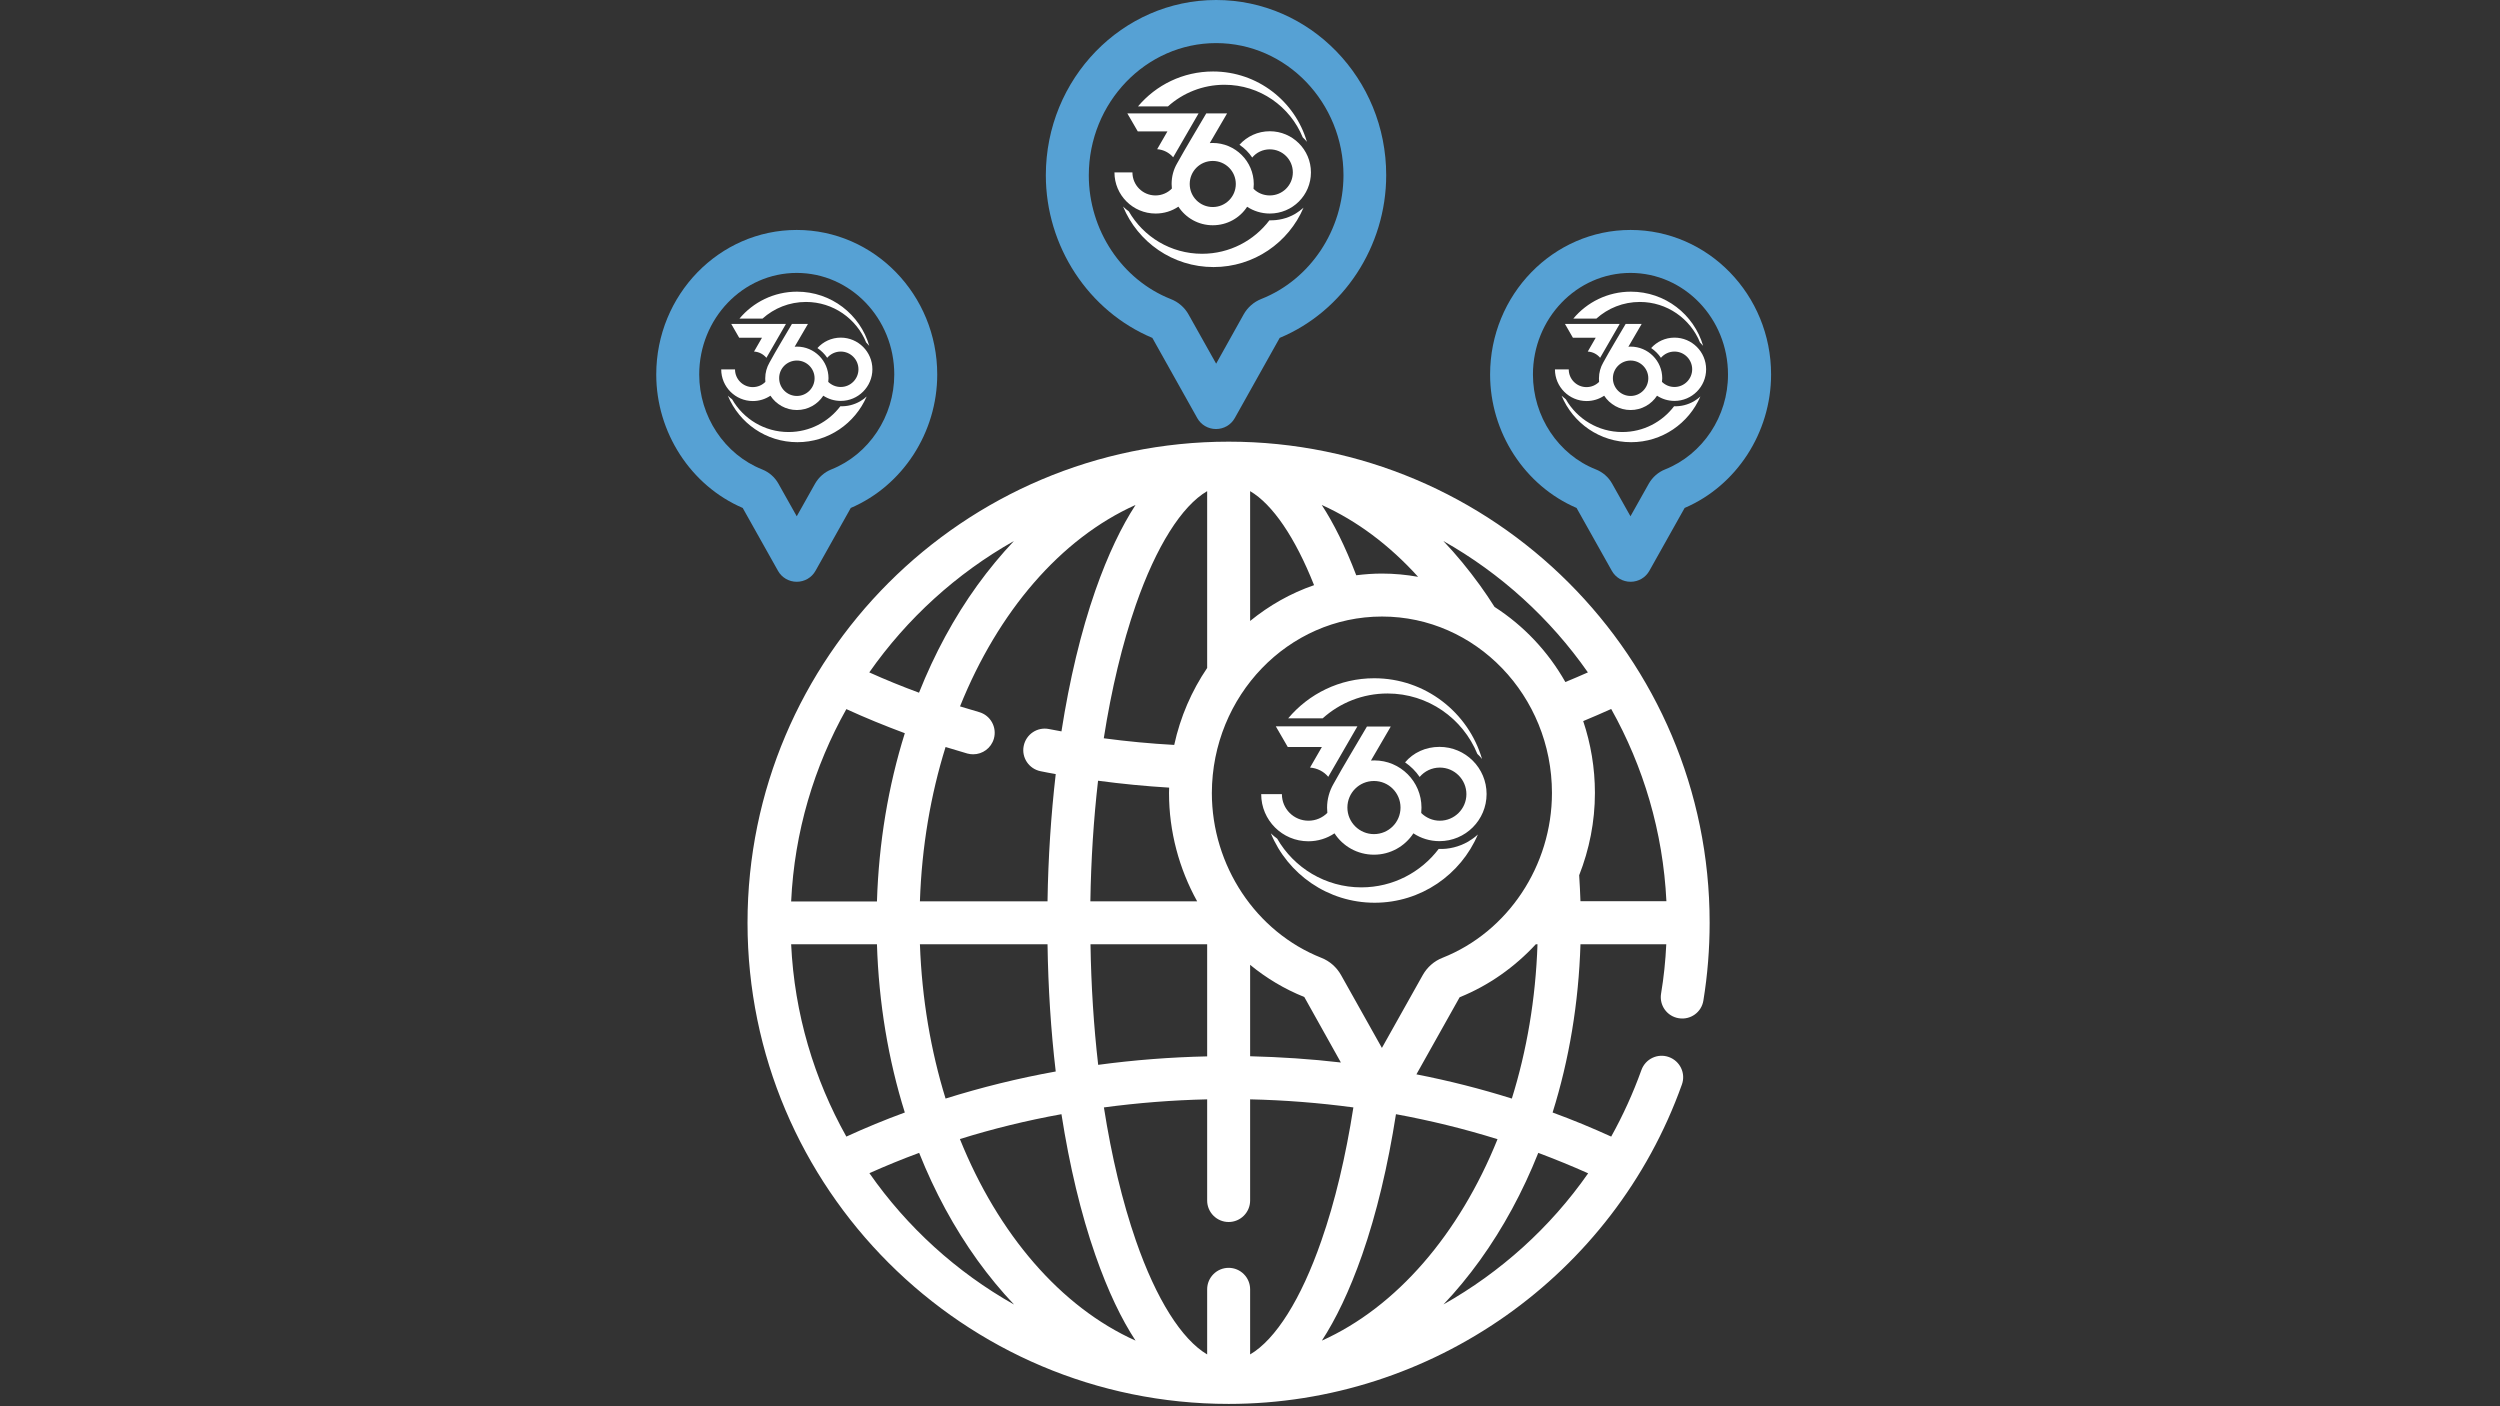 <?xml version="1.0" encoding="utf-8"?>
<!-- Generator: Adobe Illustrator 22.1.0, SVG Export Plug-In . SVG Version: 6.00 Build 0)  -->
<svg version="1.1" id="Capa_1" xmlns="http://www.w3.org/2000/svg" xmlns:xlink="http://www.w3.org/1999/xlink" x="0px" y="0px"
	 width="1920px" height="1080px" viewBox="0 0 1920 1080" style="enable-background:new 0 0 1920 1080;" xml:space="preserve">
<rect x="0" y="0" width="1920" height="1080" fill="#333333" stroke="none"/>
<style type="text/css">
	.st0{display:none;}
	.st1{display:inline;fill:#6D97C3;}
	.st2{display:inline;fill:#717376;}
	.st3{display:inline;}
	.st4{fill:#6D97C3;}
	.st5{fill:#717376;}
	.st6{fill:#FFFFFF;}
	.st7{fill:#56A1D4;}
	.st8{fill-rule:evenodd;clip-rule:evenodd;fill:#FFFFFF;}
</style>
<g class="st0">
	<path class="st1" d="M1420.7,379.8c0.6-5.5,0.9-11,0.9-16.5c0-83.6-68-151.6-151.6-151.7c-24.9-59.4-65.7-110.3-118.7-148
		C1092.7,22,1023.6,0,951.6,0c-79.9,0-157.9,28-219.4,78.7C676,125,635.7,188.2,617.5,258.1C508,261.4,420,351.3,420,461.4
		c0,112.1,91.3,203.4,203.5,203.4h42.4c11.6,0,21.1-9.4,21.1-21.1c0-11.6-9.4-21.1-21.1-21.1h-42.4c-88.9,0-161.3-72.3-161.3-161.2
		s72.4-161.2,161.3-161.2c1.6,0,3.2,0,4.7,0.1s3,0.1,4.7,0.2c0,0,0,0,0.1,0c60,3.5,113.5,40.2,138,95.6c3.5,7.9,11.2,12.5,19.3,12.5
		c2.9,0,5.8-0.6,8.5-1.8c10.6-4.7,15.4-17.2,10.7-27.8c-27.6-62.1-84-105.6-149.3-117.6c37-128.3,156-219.2,291.4-219.2
		c126.6,0,240.9,79.8,284.5,198.5c3.3,9.1,12.4,14.7,22,13.7c4.1-0.4,7.9-0.6,11.7-0.6c60.4,0,109.6,49.1,109.6,109.5
		c0,8-0.9,16.1-2.7,24.1c-2.3,10.1,3.1,20.3,12.7,24.2c41.6,16.9,68.4,56.7,68.4,101.5c0,60.4-49.2,109.5-109.6,109.5h-92.7
		c-11.6,0-21.1,9.4-21.1,21.1c0,11.6,9.4,21.1,21.1,21.1h92.7c83.7,0,151.8-68.1,151.8-151.7C1500,456.8,1469.4,406.1,1420.7,379.8
		L1420.7,379.8z"/>
	<path class="st2" d="M974.9,457.6c-3.9-3.9-9.4-6.2-14.9-6.2c-5.6,0-11,2.3-14.9,6.2c-3.9,3.9-6.2,9.4-6.2,14.9
		c0,5.6,2.3,11,6.2,14.9s9.4,6.2,14.9,6.2c5.6,0,11-2.3,14.9-6.2c3.9-3.9,6.2-9.4,6.2-14.9C981.1,467,978.8,461.5,974.9,457.6
		L974.9,457.6z"/>
	<path class="st2" d="M960,267.2c-39.6,0-71.7,32.2-71.7,71.7s32.2,71.7,71.7,71.7s71.7-32.2,71.7-71.7S999.6,267.2,960,267.2
		L960,267.2z M960,368.4c-16.3,0-29.5-13.2-29.5-29.5s13.2-29.5,29.5-29.5s29.5,13.2,29.5,29.5C989.5,355.2,976.3,368.4,960,368.4
		L960,368.4z"/>
	<path class="st1" d="M1358.7,1037.8H981.1v-50.6h194.1c44.2,0,80.2-36,80.2-80.2c0-23.3-10-44.4-26-59.1c16-14.7,26-35.7,26-59.1
		c0-44.2-36-80.2-80.2-80.2h-63.3V511.9h100.2c9,29.3,36.3,50.7,68.6,50.7c39.5,0,71.7-32.2,71.7-71.7s-32.2-71.7-71.7-71.7
		c-32.2,0-59.5,21.3-68.5,50.6h-121.3c-11.6,0-21.1,9.4-21.1,21.1v218h-88.6V540c0-11.6-9.4-21.1-21.1-21.1S939,528.3,939,540v168.7
		h-88.7c0.1-0.8,0.1-1.5,0.1-2.3V490.8c0-11.6-9.4-21.1-21.1-21.1H707.9c-9.1-29.3-36.3-50.6-68.5-50.6c-39.5,0-71.7,32.2-71.7,71.7
		s32.2,71.7,71.7,71.7c32.2,0,59.6-21.4,68.6-50.7h100.2v194.6c0,0.8,0.1,1.5,0.1,2.3h-63.4c-44.2,0-80.2,36-80.2,80.2
		c0,23.4,10,44.4,26,59.1c-16,14.7-26,35.7-26,59.1c0,44.2,36,80.2,80.2,80.2H939v50.6H561.3c-11.6,0-21.1,9.4-21.1,21.1
		c0,11.6,9.4,21.1,21.1,21.1h797.3c11.6,0,21.1-9.4,21.1-21.1C1379.8,1047.3,1370.3,1037.8,1358.7,1037.8L1358.7,1037.8z
		 M1280.6,461.3c16.3,0,29.5,13.2,29.5,29.5s-13.2,29.5-29.5,29.5s-29.5-13.2-29.5-29.5S1264.3,461.3,1280.6,461.3L1280.6,461.3z
		 M639.4,520.4c-16.3,0-29.5-13.2-29.5-29.5s13.2-29.5,29.5-29.5s29.5,13.2,29.5,29.5C668.9,507.1,655.7,520.4,639.4,520.4
		L639.4,520.4z M744.8,750.9h430.3c20.9,0,38,17,38,38c0,20.9-17,38-38,38H744.8c-20.9,0-38-17-38-38
		C706.9,768,723.9,750.9,744.8,750.9L744.8,750.9z M960,945c-0.2,0-0.4,0-0.6,0H744.8c-20.9,0-38-17-38-38c0-20.9,17-38,38-38h430.3
		c20.9,0,38,17,38,38c0,20.9-17,38-38,38H960.6C960.4,945,960.2,945,960,945L960,945z"/>
</g>
<g class="st0">
	<g class="st3">
		<g>
			<path class="st4" d="M1483.2,943.2h-65.3c-11-43.6-28.2-85.1-51.3-123.7l46-46c4-4,6.2-9.3,6.2-14.9s-2.2-11-6.2-14.9
				l-133.4-133.3c-8.2-8.2-21.6-8.2-29.8,0l-45.9,45.9c-38.7-23-80.2-40.2-123.7-51.3v-65c0-11.7-9.4-21.1-21.1-21.1H870
				c-11.6,0-21.1,9.4-21.1,21.1v65c-43.6,11-85.1,28.2-123.7,51.3l-45.9-45.9c-8.2-8.2-21.6-8.2-29.8,0L515.9,743.7
				c-4,4-6.2,9.3-6.2,14.9s2.2,11,6.2,14.9l46,46c-23,38.7-40.2,80.2-51.3,123.7h-65.2c-11.6,0-21.1,9.4-21.1,21.1l-0.1,94.6
				c0,5.6,2.2,11,6.2,14.9c4,4,9.3,6.2,14.9,6.2h301.3c11.6,0,21.1-9.4,21.1-21.1c0-108.4,88.2-196.5,196.5-196.5
				s196.5,88.2,196.5,196.5c0,11.7,9.4,21.1,21.1,21.1h301.3c11.6,0,21.1-9.4,21.1-21.1v-94.6
				C1504.3,952.7,1494.8,943.2,1483.2,943.2z M1462.1,1037.8L1462.1,1037.8h-260c-10.7-121.8-113.3-217.6-237.8-217.6
				S737.2,916,726.5,1037.8h-260v-52.4h60.8c9.9,0,18.5-6.9,20.6-16.7c10.8-50.3,30.4-97.7,58.4-140.9c5.4-8.3,4.2-19.3-2.8-26.4
				l-42.9-42.9L664.2,655l42.8,42.8c7,7,18,8.2,26.4,2.8c43.2-27.9,90.7-47.6,140.9-58.4c9.7-2.1,16.7-10.7,16.7-20.6V561h146.4
				v60.6c0,9.9,6.9,18.5,16.7,20.6c50.3,10.8,97.7,30.4,140.9,58.4c8.4,5.4,19.3,4.2,26.4-2.8l42.8-42.8l103.6,103.5l-42.9,42.9
				c-7,7-8.2,18-2.8,26.4c27.9,43.2,47.6,90.7,58.4,140.9c2.1,9.7,10.7,16.7,20.6,16.7h60.9L1462.1,1037.8L1462.1,1037.8z"/>
		</g>
	</g>
	<g class="st3">
		<g>
			<path class="st5" d="M964.5,0c-11.6,0-21.1,9.4-21.1,21.1v177.2c0,11.7,9.4,21.1,21.1,21.1c11.6,0,21.1-9.4,21.1-21.1V21.1
				C985.6,9.4,976.2,0,964.5,0z"/>
		</g>
	</g>
	<g class="st3">
		<g>
			<path class="st5" d="M808.4,0c-39.5,0-71.7,32.2-71.7,71.7v75.9c0,39.5,32.2,71.7,71.7,71.7s71.7-32.2,71.7-71.7V71.7
				C880.1,32.2,847.9,0,808.4,0z M837.9,147.7c0,16.3-13.2,29.5-29.5,29.5s-29.5-13.2-29.5-29.5v-76c0-16.3,13.2-29.5,29.5-29.5
				s29.5,13.2,29.5,29.5V147.7z"/>
		</g>
	</g>
	<g class="st3">
		<g>
			<path class="st5" d="M1171.1,248.9c-11.6,0-21.1,9.4-21.1,21.1v177.2c0,11.7,9.4,21.1,21.1,21.1c11.6,0,21.1-9.4,21.1-21.1V270
				C1192.2,258.3,1182.8,248.9,1171.1,248.9z"/>
		</g>
	</g>
	<g class="st3">
		<g>
			<path class="st5" d="M1065.6,248.9c-11.6,0-21.1,9.4-21.1,21.1v177.2c0,11.7,9.4,21.1,21.1,21.1s21.1-9.4,21.1-21.1V270
				C1086.7,258.3,1077.2,248.9,1065.6,248.9z"/>
		</g>
	</g>
	<g class="st3">
		<g>
			<path class="st5" d="M909.6,248.9c-39.5,0-71.7,32.2-71.7,71.7v75.9c0,39.5,32.2,71.7,71.7,71.7s71.7-32.2,71.7-71.7v-75.9
				C981.3,281.1,949.2,248.9,909.6,248.9z M939.2,396.5c0,16.3-13.2,29.5-29.5,29.5s-29.5-13.2-29.5-29.5v-75.9
				c0-16.3,13.2-29.5,29.5-29.5s29.5,13.2,29.5,29.5V396.5z"/>
		</g>
	</g>
	<g class="st3">
		<g>
			<path class="st5" d="M1327.3,248.9c-39.5,0-71.7,32.2-71.7,71.7v75.9c0,39.5,32.2,71.7,71.7,71.7s71.7-32.2,71.7-71.7v-75.9
				C1399,281.1,1366.8,248.9,1327.3,248.9z M1356.8,396.5c0,16.3-13.2,29.5-29.5,29.5s-29.5-13.2-29.5-29.5v-75.9
				c0-16.3,13.2-29.5,29.5-29.5s29.5,13.2,29.5,29.5V396.5z"/>
		</g>
	</g>
</g>
<g class="st0">
	<g class="st3">
		<g>
			<path class="st4" d="M1072,395.6c-3.8-4-9.2-6.1-14.9-6.1s-10.9,2.3-14.9,6.1c-4,4-6.1,9.2-6.1,14.9s2.3,10.9,6.1,14.9
				c4,4,9.2,6.1,14.9,6.1s10.9-2.3,14.9-6.1c4-4,6.1-9.2,6.1-14.9S1075.8,399.6,1072,395.6z"/>
		</g>
	</g>
	<g class="st3">
		<g>
			<path class="st5" d="M1057.1,208.5c-44.1,0-79.9,35.7-79.9,79.9s35.7,79.9,79.9,79.9c44.1,0,79.9-35.7,79.9-79.9
				S1101.2,208.5,1057.1,208.5z M1057.1,326.2c-20.8,0-37.8-17-37.8-37.8s17-37.8,37.8-37.8c20.8,0,37.8,17,37.8,37.8
				S1077.9,326.2,1057.1,326.2z"/>
		</g>
	</g>
	<g class="st3">
		<g>
			<path class="st5" d="M1354.7,393.1c-27.3-27.3-71.9-27.3-99.2,0c-14.7,14.7-21.6,34.7-20.4,54l-107.4,54.2
				c-7.4,3.8-11.8,10.9-11.8,18.9v251.6c0,11.6,9.5,21,21,21s21-9.5,21-21V533.3l92.3-46.7c1.7,1.9,3.4,4,5.3,5.7
				c13.7,13.7,31.7,20.6,49.6,20.6s35.9-6.9,49.6-20.6C1382.1,465,1382.1,420.4,1354.7,393.1z M1325.1,462.6
				c-10.9,10.9-28.8,10.9-39.7,0c-11.4-10.9-11.4-28.8-0.2-39.7c5.5-5.5,12.6-8.2,20-8.2s14.5,2.7,20,8.2
				C1336,433.8,1336,451.7,1325.1,462.6z"/>
		</g>
	</g>
	<g class="st3">
		<g>
			<path class="st4" d="M1486.3,198L1065.9,4.6c-5.7-2.5-12-2.5-17.7,0L627.9,198c-7.4,3.4-12.2,10.9-12.2,19.1v77.6
				c-19.5,8.6-37.8,20.8-53.6,36.2c-29.2,28.6-47.7,65.4-53,105.3c-49,7.8-86.8,50.4-86.8,101.7c0,37,19.5,69.4,49,87.6V797
				c-10.3,3.4-20.2,9-28.4,17.2c-27.3,27.3-27.3,71.9,0,99.2c13.7,13.7,31.7,20.6,49.6,20.6s35.9-6.9,49.6-20.6
				c27.3-27.3,27.3-71.9,0-99.2c-8.4-8.4-18.3-14.1-28.8-17.4V640.3c4,0.4,8,0.6,12,0.6h353.1c56.8,0,103-46.2,103-103
				s-46.2-103-103-103c-3.6,0-7.4,0.2-10.9,0.6c-12-88.1-87.9-156.2-179.1-156.2c-10.5,0-20.6,0.8-30.7,2.7v-51.5l399.4-183.7
				l399.4,183.7v302.7c-2.1,94.2-7.8,172.4-58,250.8c-54.6,85.1-156.8,162.1-320.3,240.7V482.6c0-11.6-9.5-21-21-21s-21,9.5-21,21
				v542.1c-13-6.3-25.6-12.6-37.8-18.7V832c0-7.1-3.6-13.7-9.5-17.7l-63.1-41c6.5-23.5,0.6-50-17.9-68.5
				c-27.3-27.3-71.9-27.3-99.2,0s-27.3,71.9,0,99.2c13.7,13.7,31.7,20.6,49.6,20.6c15.8,0,31.7-5.3,44.6-16l53.4,34.9v140.2
				C857,929.1,785.5,874,739.3,816.4c-7.4-9-20.6-10.5-29.6-3.2s-10.5,20.6-3.2,29.6c66,81.8,177.8,158.5,341.8,234.2
				c2.7,1.3,5.9,1.9,8.8,1.9s6.1-0.6,8.8-1.9c188.5-87,305.6-173,367.8-270.3c56.1-87.4,62.4-175.3,64.7-272.8c0-0.2,0-0.4,0-0.4
				V217.1C1498.5,208.9,1493.7,201.4,1486.3,198z M512.5,883.7c-10.9,10.9-28.8,10.9-39.7,0c-10.9-10.9-10.9-28.8,0-39.7
				c5.5-5.5,12.6-8.2,20-8.2s14.5,2.7,20,8.2C523.4,854.9,523.4,872.7,512.5,883.7z M688.6,321.4c72.5,0,132.2,56.1,138.1,127.4
				c-7.6,4.4-14.7,9.9-21,16.2c-10.9,10.9-19.1,24-24.4,38.7c-3.8,10.9,1.9,22.9,12.8,26.7c2.3,0.8,4.6,1.3,6.9,1.3
				c8.6,0,16.8-5.5,19.8-14.1c2.9-8.6,7.8-16.4,14.5-22.9c5.7-5.7,12.2-10.1,19.5-13.2c0.2,0,0.2-0.2,0.4-0.2s0.4-0.2,0.6-0.2
				c7.1-2.9,14.7-4.2,22.5-4.2c33.6,0,61,27.3,61,61c0,33.6-27.3,61-61,61h-353c-33.6,0-61-27.3-61-61c0-33.6,27.3-61,61-61
				c0.8,0,1.7,0,2.5,0c0.4,0,0.8,0,1.1,0c0.4,0,0.6,0,1.1,0.2c14.5,1.1,28.2,7.4,38.5,17.7c4.2,4.2,9.5,6.1,14.9,6.1
				s10.7-2.1,14.9-6.1c8.2-8.2,8.2-21.4,0-29.6c-13-13-29.2-22.1-46.7-26.7C558.9,390.1,610.2,320.3,688.6,321.4z M878.2,774.4
				c-11.1,10.9-29,10.9-39.9,0s-10.9-28.8,0-39.7c5.5-5.5,12.6-8.2,20-8.2s14.5,2.7,20,8.2C889.2,745.6,889.2,763.4,878.2,774.4z"/>
		</g>
	</g>
	<g class="st3">
		<g>
			<path class="st4" d="M651.4,685.4c-4-4-9.2-6.1-14.9-6.1s-10.9,2.3-14.9,6.1s-6.1,9.2-6.1,14.9s2.3,10.9,6.1,14.9
				c4,4,9.2,6.1,14.9,6.1c5.5,0,10.9-2.3,14.9-6.1c4-4,6.1-9.2,6.1-14.9C657.5,694.7,655.2,689.4,651.4,685.4z"/>
		</g>
	</g>
	<g class="st3">
		<g>
			<path class="st5" d="M686.3,957.4c-8.4-8.2-18.3-14.1-28.8-17.2V783.4c0-11.6-9.5-21-21-21s-21,9.5-21,21v156.8
				c-10.3,3.4-20.2,9-28.4,17.2c-27.3,27.3-27.3,71.9,0,99.2c13.7,13.7,31.7,20.6,49.6,20.6c17.9,0,35.9-6.9,49.6-20.6
				C713.6,1029.3,713.6,984.8,686.3,957.4z M656.7,1027.2c-10.9,10.9-28.8,10.9-39.7,0s-10.9-28.8,0-39.7c5.5-5.5,12.6-8.2,20-8.2
				s14.5,2.7,20,8.2C667.6,998.2,667.6,1016.1,656.7,1027.2z"/>
		</g>
	</g>
</g>
<g class="st0">
	<g class="st3">
		<path class="st4" d="M1414.9,243.9h-148.3c37.2-30.7,56.2-57.1,58.1-59.7l7-10l-7-10C1320,157.5,1207.1,0,962,0
			S604,157.5,599.4,164.2l-7,10l7,10c1.9,2.6,20.9,29,58.1,59.7H509.1c-48,0-87.1,39.1-87.1,87.1v557.4c0,48,39.1,87.1,87.1,87.1
			H753v69.7h-34.8v34.8h487.7v-34.8H1171v-69.7h243.9c48,0,87.1-39.1,87.1-87.1V331C1502,282.9,1462.9,243.9,1414.9,243.9
			L1414.9,243.9z M1288.1,174.2c-21.8,25.5-88.5,92.7-203.4,123.5c31.8-31.6,51.5-75.3,51.5-123.5s-19.7-91.9-51.5-123.5
			C1199.6,81.5,1266.2,148.7,1288.1,174.2L1288.1,174.2z M526.5,452.9V348.4h871v104.5H526.5z M1397.5,487.7v278.7h-871V487.7
			H1397.5z M962,34.8c76.8,0,139.4,62.5,139.4,139.4c0,76.8-62.5,139.4-139.4,139.4c-76.8,0-139.4-62.5-139.4-139.4
			C822.6,97.4,885.2,34.8,962,34.8L962,34.8z M635.9,174.2c21.8-25.5,88.5-92.7,203.4-123.5c-31.8,31.6-51.5,75.3-51.5,123.5
			s19.7,91.9,51.5,123.5C724.4,266.9,657.7,199.6,635.9,174.2L635.9,174.2z M1136.2,1045.2H787.8v-69.7h348.4V1045.2z M1467.2,888.4
			c0,28.8-23.4,52.3-52.3,52.3H509.1c-28.8,0-52.3-23.5-52.3-52.3V871h1010.3L1467.2,888.4L1467.2,888.4z M1467.2,836.1H456.8V331
			c0-28.8,23.4-52.3,52.3-52.3h197.1c20.1,12.4,43,24.4,69.1,34.8H491.7v487.7h940.6V313.5h-283.7c26.1-10.5,49-22.4,69.1-34.8
			h197.1c28.8,0,52.3,23.5,52.3,52.3L1467.2,836.1L1467.2,836.1z"/>
		<path class="st5" d="M979.4,738.8l94.3-94.3l-69.7-69.7l52.3-52.3H857.5v198.8l52.3-52.3L979.4,738.8z M892.3,557.4h79.9
			l-17.4,17.4l69.7,69.7l-45,45l-69.7-69.7l-17.4,17.4L892.3,557.4L892.3,557.4z"/>
		<path class="st5" d="M1153.6,679.4c28.8,0,52.3-23.5,52.3-52.3s-23.4-52.3-52.3-52.3s-52.3,23.4-52.3,52.3
			C1101.4,655.9,1124.8,679.4,1153.6,679.4L1153.6,679.4z M1153.6,609.7c9.6,0,17.4,7.8,17.4,17.4c0,9.6-7.8,17.4-17.4,17.4
			s-17.4-7.8-17.4-17.4S1144,609.7,1153.6,609.7L1153.6,609.7z"/>
		<path class="st5" d="M770.4,679.4c28.8,0,52.3-23.5,52.3-52.3s-23.4-52.3-52.3-52.3c-28.8,0-52.3,23.4-52.3,52.3
			C718.1,655.9,741.6,679.4,770.4,679.4L770.4,679.4z M770.4,609.7c9.6,0,17.4,7.8,17.4,17.4c0,9.6-7.8,17.4-17.4,17.4
			s-17.4-7.8-17.4-17.4S760.8,609.7,770.4,609.7L770.4,609.7z"/>
	</g>
	<g class="st3">
		<g>
			<path class="st5" d="M958.4,94.3c-44.1,0-79.9,35.7-79.9,79.9s35.7,79.9,79.9,79.9s79.9-35.7,79.9-79.9S1002.5,94.3,958.4,94.3z
				 M958.4,212c-20.8,0-37.8-17-37.8-37.8s17-37.8,37.8-37.8s37.8,17,37.8,37.8S979.2,212,958.4,212z"/>
		</g>
	</g>
	<g class="st3">
		<g>
			<path class="st4" d="M1272.5,611.2c-3.8-4-9.2-6.1-14.9-6.1c-5.7,0-10.9,2.3-14.9,6.1c-4,4-6.1,9.2-6.1,14.9s2.3,10.9,6.1,14.9
				c4,4,9.2,6.1,14.9,6.1c5.7,0,10.9-2.3,14.9-6.1c4-4,6.1-9.2,6.1-14.9S1276.3,615.2,1272.5,611.2z"/>
		</g>
	</g>
	<g class="st3">
		<g>
			<path class="st4" d="M1342.2,611.2c-3.8-4-9.2-6.1-14.9-6.1s-10.9,2.3-14.9,6.1c-4,4-6.1,9.2-6.1,14.9s2.3,10.9,6.1,14.9
				c4,4,9.2,6.1,14.9,6.1s10.9-2.3,14.9-6.1c4-4,6.1-9.2,6.1-14.9S1346,615.2,1342.2,611.2z"/>
		</g>
	</g>
	<g class="st3">
		<g>
			<path class="st4" d="M593.7,385.7c-3.8-4-9.2-6.1-14.9-6.1s-10.9,2.3-14.9,6.1c-4,4-6.1,9.2-6.1,14.9c0,5.7,2.3,10.9,6.1,14.9
				c4,4,9.2,6.1,14.9,6.1s10.9-2.3,14.9-6.1c4-4,6.1-9.2,6.1-14.9C599.8,395,597.5,389.7,593.7,385.7z"/>
		</g>
	</g>
	<g class="st3">
		<g>
			<path class="st4" d="M663.4,385.7c-3.8-4-9.2-6.1-14.9-6.1s-10.9,2.3-14.9,6.1c-4,4-6.1,9.2-6.1,14.9c0,5.7,2.3,10.9,6.1,14.9
				c4,4,9.2,6.1,14.9,6.1s10.9-2.3,14.9-6.1c4-4,6.1-9.2,6.1-14.9C669.5,395,667.2,389.7,663.4,385.7z"/>
		</g>
	</g>
	<g class="st3">
		<g>
			<path class="st4" d="M733,385.7c-3.8-4-9.2-6.1-14.9-6.1s-10.9,2.3-14.9,6.1c-4,4-6.1,9.2-6.1,14.9c0,5.7,2.3,10.9,6.1,14.9
				c4,4,9.2,6.1,14.9,6.1s10.9-2.3,14.9-6.1c4-4,6.1-9.2,6.1-14.9C739.1,395,736.8,389.7,733,385.7z"/>
		</g>
	</g>
	<g class="st3">
		<g>
			<path class="st4" d="M611.6,611.2c-3.8-4-9.2-6.1-14.9-6.1s-10.9,2.3-14.9,6.1c-4,4-6.1,9.2-6.1,14.9s2.3,10.9,6.1,14.9
				c4,4,9.2,6.1,14.9,6.1s10.9-2.3,14.9-6.1c4-4,6.1-9.2,6.1-14.9S615.4,615.2,611.6,611.2z"/>
		</g>
	</g>
	<g class="st3">
		<g>
			<path class="st4" d="M681.3,611.2c-3.8-4-9.2-6.1-14.9-6.1s-10.9,2.3-14.9,6.1c-4,4-6.1,9.2-6.1,14.9s2.3,10.9,6.1,14.9
				c4,4,9.2,6.1,14.9,6.1s10.9-2.3,14.9-6.1c4-4,6.1-9.2,6.1-14.9S685.1,615.2,681.3,611.2z"/>
		</g>
	</g>
</g>
<g class="st0">
	<g class="st3">
		<g>
			<path class="st4" d="M1383,960.9h-50c-8.8-33.7-22.2-65.9-39.8-96l35.2-35.2c4-4,6.2-9.3,6.2-14.9c0-5.6-2.2-11-6.2-14.9
				l-17.1-17.1V105.5C1311.3,47.3,1264,0,1205.8,0H716.4C658.3,0,611,47.3,611,105.5v677.2l-17.1,17.1c-4,4-6.2,9.3-6.2,14.9
				c0,5.6,2.2,11,6.2,14.9l35.2,35.2c-17.6,30.1-31,62.3-39.8,96h-49.9c-11.6,0-21.1,9.4-21.1,21.1v76.9l0,0l0,0
				c0,10.7,8.4,19.9,19,21c0.7,0.1,1.4,0.1,2.1,0.1h244.9H1138h205.1h39.9c11.6,0,21.1-9.4,21.1-21.1V982
				C1404.1,970.4,1394.6,960.9,1383,960.9z M653.1,105.5L653.1,105.5c0-34.9,28.4-63.3,63.3-63.3h489.4c34.9,0,63.3,28.4,63.3,63.3
				v8.4H784.9c-11.6,0-21.1,9.4-21.1,21.1s9.4,21.1,21.1,21.1H1269v584.5l-49.2-49.1c-8.2-8.2-21.6-8.2-29.8,0l-35.2,35.2
				c-30.1-17.6-62.3-31-96-39.8v-49.8c0-11.7-9.4-21.1-21.1-21.1H884.4c-11.6,0-21.1,9.4-21.1,21.1v49.8
				c-33.7,8.8-65.9,22.2-96,39.8l-35.2-35.2c-8.2-8.2-21.6-8.2-29.8,0l-49.1,49.1V105.5H653.1z M940.3,1037.8L940.3,1037.8H806.7
				c9.4-69.2,64.3-124,133.5-133.3L940.3,1037.8L940.3,1037.8z M982.5,1037.8V904.6c68.9,9.5,123.6,64.3,133,133.2L982.5,1037.8
				L982.5,1037.8z M1361.9,1037.8h-18.8H1158c-10.5-99.1-94.6-176.6-196.4-176.9c-0.1,0-0.2,0-0.2,0h-0.1c-0.1,0-0.1,0-0.2,0
				c-102.1,0-186.3,77.6-196.9,176.9H560.4v-34.7h45.5c9.9,0,18.5-6.9,20.6-16.7c8.7-40.4,24.5-78.5,46.9-113.3
				c5.4-8.3,4.2-19.3-2.8-26.4l-32.1-32.1l78.6-78.6l32,32c7,7,18,8.2,26.4,2.8c34.8-22.5,72.9-38.3,113.3-46.9
				c9.7-2.1,16.7-10.7,16.7-20.6V658h111.2v45.3c0,9.9,6.9,18.5,16.7,20.6c40.4,8.7,78.5,24.5,113.3,46.9c8.4,5.4,19.3,4.2,26.4-2.8
				l32-32l78.6,78.6l-32.1,32.1c-7,7-8.2,18-2.8,26.4c22.5,34.8,38.3,72.9,46.9,113.3c2.1,9.7,10.7,16.7,20.6,16.7h45.6V1037.8z"/>
		</g>
	</g>
	<g class="st3">
		<g>
			<path class="st5" d="M1076.5,268.5c-8.2-8.2-21.6-8.2-29.8,0L740.9,574.2c-8.2,8.2-8.2,21.6,0,29.8c4.1,4.1,9.5,6.2,14.9,6.2
				s10.8-2.1,14.9-6.2l305.7-305.7C1084.7,290.1,1084.7,276.7,1076.5,268.5z"/>
		</g>
	</g>
	<g class="st3">
		<g>
			<path class="st5" d="M1133.4,211.5c-3.9-3.9-9.4-6.2-14.9-6.2s-11,2.3-14.9,6.2s-6.2,9.4-6.2,14.9c0,5.6,2.3,11,6.2,14.9
				c3.9,3.9,9.4,6.2,14.9,6.2c5.6,0,11-2.3,14.9-6.2s6.2-9.4,6.2-14.9S1137.3,215.5,1133.4,211.5z"/>
		</g>
	</g>
	<g class="st3">
		<g>
			<path class="st5" d="M1173.7,376.6c-8.2-8.2-21.6-8.2-29.8,0L973.3,547.2c-8.2,8.2-8.2,21.6,0,29.8c4.1,4.1,9.5,6.2,14.9,6.2
				s10.8-2.1,14.9-6.2l170.6-170.6C1182,398.1,1182,384.8,1173.7,376.6z"/>
		</g>
	</g>
	<g class="st3">
		<g>
			<path class="st5" d="M730.7,116.8c-3.9-3.9-9.4-6.2-15-6.2s-11,2.3-15,6.2c-3.9,3.9-6.2,9.4-6.2,15c0,5.6,2.3,11,6.2,15
				c3.9,3.9,9.4,6.2,15,6.2s11-2.3,15-6.2s6.2-9.4,6.2-15S734.6,120.7,730.7,116.8z"/>
		</g>
	</g>
</g>
<g class="st0">
	<g class="st3">
		<g>
			<path class="st5" d="M1057.6,637.2H663.8c-8.7,0-15.8,7.1-15.8,15.8s7.1,15.8,15.8,15.8h393.8c8.7,0,15.8-7.1,15.8-15.8
				C1073.4,644.2,1066.3,637.2,1057.6,637.2z"/>
		</g>
	</g>
	<g class="st3">
		<g>
			<path class="st5" d="M935.3,711.5H663.8c-8.7,0-15.8,7.1-15.8,15.8s7,15.7,15.8,15.7h271.5c8.7,0,15.8-7.1,15.8-15.8
				S944,711.5,935.3,711.5z"/>
		</g>
	</g>
	<g class="st3">
		<g>
			<g>
				<path class="st5" d="M1062.6,561.9H668.8c-8.7,0-15.8,7.1-15.8,15.8s7.1,15.8,15.8,15.8h393.8c8.7,0,15.8-7.1,15.8-15.8
					S1071.3,561.9,1062.6,561.9z"/>
			</g>
		</g>
		<g>
			<g>
				<path class="st4" d="M1398.4,151.4h-179V18.1c0-8.7-7.1-15.8-15.8-15.8H520.2c-8.7,0-15.8,7.1-15.8,15.8v122.7
					c0,8.7,7.1,15.8,15.8,15.8c8.7,0,15.8-7.1,15.8-15.8V33.9h651.9v133.3v394.6c0,8.7,7.1,15.8,15.8,15.8s15.8-7.1,15.8-15.8V182.9
					h163.2v729.5h-119.2c-8.7,0-15.8,7.1-15.8,15.8v119.2h-517V930h337.9c0.1,0,0.3,0,0.4,0c0.4,0,0.8,0,1.2-0.1
					c0.3,0,0.6-0.1,0.9-0.1c0.2,0,0.4-0.1,0.6-0.1c0.3-0.1,0.6-0.2,0.9-0.2c0.2,0,0.4-0.1,0.6-0.1c0.3-0.1,0.6-0.2,0.9-0.3
					c0.2-0.1,0.4-0.1,0.6-0.2c0.3-0.1,0.6-0.3,0.8-0.4c0.2-0.1,0.4-0.2,0.6-0.3c0.3-0.2,0.6-0.3,0.9-0.5c0.2-0.1,0.3-0.2,0.5-0.3
					c0.4-0.3,0.7-0.5,1.1-0.8l0.1-0.1c0.4-0.3,0.8-0.7,1.2-1.1l67.5-67.5l67.5-67.5c0.5-0.5,1-1,1.4-1.6c0.1-0.1,0.2-0.3,0.3-0.4
					c0.4-0.6,0.8-1.1,1.1-1.7v-0.1c0.3-0.6,0.6-1.2,0.8-1.8c0.1-0.2,0.1-0.3,0.2-0.5c0.2-0.6,0.4-1.3,0.5-2l0,0
					c0.1-0.7,0.2-1.3,0.3-2c0-0.2,0-0.4,0-0.5c0-0.2,0-0.4,0-0.5v-165l0,0c0-8.7-7.1-15.8-15.8-15.8s-15.8,7.1-15.8,15.8l0,0v149.1
					h-119.2c-8.7,0-15.8,7.1-15.8,15.8v119.2H536V193.5c0-8.7-7.1-15.8-15.8-15.8s-15.8,7.1-15.8,15.8v720.7
					c0,8.7,7.1,15.8,15.8,15.8h179v133.3c0,8.7,7.1,15.8,15.8,15.8h548.5c0.1,0,0.3,0,0.4,0c0.4,0,0.8,0,1.2-0.1
					c0.3,0,0.6-0.1,0.9-0.1c0.2,0,0.4-0.1,0.6-0.1c0.3-0.1,0.6-0.2,0.9-0.2c0.2,0,0.4-0.1,0.6-0.1c0.3-0.1,0.6-0.2,0.9-0.3
					c0.2-0.1,0.4-0.1,0.6-0.2c0.3-0.1,0.6-0.3,0.8-0.4c0.2-0.1,0.4-0.2,0.6-0.3c0.3-0.2,0.6-0.3,0.9-0.5c0.2-0.1,0.3-0.2,0.5-0.3
					c0.4-0.3,0.7-0.5,1.1-0.8l0.1-0.1c0.4-0.3,0.8-0.7,1.2-1.1l135-135c0.5-0.5,0.9-1,1.4-1.6c0.1-0.1,0.2-0.3,0.3-0.4
					c0.4-0.6,0.8-1.1,1.1-1.7v-0.1c0.3-0.6,0.6-1.2,0.8-1.8c0.1-0.2,0.1-0.3,0.2-0.5c0.2-0.6,0.4-1.3,0.5-2l0,0
					c0.1-0.7,0.2-1.3,0.3-2c0-0.2,0-0.4,0-0.5c0-0.2,0-0.4,0-0.5V167.2C1414.2,158.4,1407.1,151.4,1398.4,151.4z M1084.4,795h81.1
					l-81.1,81.1V795z M1279.2,1025.1V944h81.1L1279.2,1025.1z"/>
			</g>
		</g>
		<g>
			<g>
				<path class="st5" d="M1012.4,125.7H697.5c-8.7,0-15.8,7.1-15.8,15.8v344.1c0,8.7,7.1,15.8,15.8,15.8h314.9
					c8.7,0,15.8-7.1,15.8-15.8V141.5C1028.2,132.8,1021.1,125.7,1012.4,125.7z M755,469.8v-21.1c0-38.3,25.8-72.6,61.5-87.5
					l7.9,22.6l-13.9,48.4c-1.7,5.8,0.1,12,4.5,16l23.7,21.7H755V469.8z M893.4,238.2c-9.4-6.4-13.6-16.7-13.8-17.3
					c-2.2-5.8-7.6-9.7-13.7-10.2c-6.1-0.4-12,2.8-14.9,8.3c-0.1,0.2-10.1,17.3-35.8,22.6v-6.3c0-21.6,17.6-39.2,39.2-39.2
					c21.6,0,39.2,17.6,39.2,39.2L893.4,238.2L893.4,238.2z M862.7,252.7c6.9,8,16.9,16.2,30.6,19.9v10c0,21.2-16.9,38.4-37.9,39.1
					c-0.3,0-0.7,0-1,0l0,0l0,0c-0.1,0-0.3,0-0.4,0l0,0l0,0c-0.3,0-0.7,0-1,0c-21-0.7-37.9-17.9-37.9-39.1v-8.9l0,0
					C837.1,270.6,852.6,261.5,862.7,252.7z M861.1,353.7l-4.9,13.8h-4l-4.9-13.8c0.3,0,0.6-0.1,0.9-0.1c0.6,0,1.1-0.1,1.7-0.1
					c1-0.1,1.9-0.1,2.9-0.1c0.5,0,0.9,0,1.4,0s0.9,0,1.4,0c1,0,2,0.1,2.9,0.1c0.6,0,1.1,0.1,1.7,0.1
					C860.5,353.6,860.8,353.6,861.1,353.7z M854.2,441.2l-10.6-9.7l9.3-32.4h2.6l9.3,32.4L854.2,441.2z M953.4,469.8h-83.7
					l23.7-21.7c4.4-4,6.2-10.2,4.5-16L884,383.7l7.9-22.6c35.7,14.9,61.5,49.1,61.5,87.5V469.8z M996.6,469.8H985v-21.1
					c0-51-33.7-96.4-80.5-116.3c12.6-12.8,20.5-30.3,20.5-49.7V259v-23.6c0-39-31.7-70.7-70.7-70.7s-70.7,31.7-70.7,70.7V259v23.6
					c0,19.4,7.8,36.9,20.5,49.7c-46.8,19.9-80.5,65.4-80.5,116.3v21.1h-10.2V157.3l0,0h283.4v312.5H996.6z"/>
			</g>
		</g>
	</g>
</g>
<g class="st0">
	<g class="st3">
		<g>
			<path class="st5" d="M1019,532.3c26.8-19.7,44.3-51.5,44.3-87.2v-79.5c0-59.7-48.6-108.3-108.3-108.3c0,0,0,0-0.1,0s0,0-0.1,0
				c-59.7,0-108.3,48.6-108.3,108.3l0.2,79.5c0,35.8,17.4,67.5,44.3,87.2c-83.2,27.6-145.2,104.8-145.2,192v60.5
				c0,8.7,7.1,15.8,15.8,15.8H836c8.7,0,15.8-7.1,15.8-15.8S844.7,769,836,769h-58.6v-44.7c0-44.4,19-87,53.5-119.8
				c19.8-18.8,43.6-33,69-41.7l16.1,31.3l-24.4,106.1c-1.3,5.6,0.5,11.4,4.7,15.2l47.9,43.9c3,2.8,6.9,4.2,10.7,4.2
				s7.7-1.4,10.7-4.2l47.9-43.9c4.2-3.9,6-9.7,4.7-15.2l-24.4-106.1l16.1-31.3c25.4,8.7,49.2,22.8,69,41.7
				c34.5,32.8,53.5,75.3,53.5,119.8V769H888.8c-8.7,0-15.8,7.1-15.8,15.8s7.1,15.8,15.8,15.8h259.6c8.7,0,15.8-7.1,15.8-15.8v-60.5
				C1164.2,637.1,1102.2,559.9,1019,532.3z M878.4,365.5L878.4,365.5c0-42.2,34.3-76.5,76.5-76.6c42.2,0,76.6,34.4,76.6,76.6v21.7
				c-30.7-8.8-43.4-40.6-44-42.1c-2.2-5.8-7.5-9.8-13.7-10.2c-6.2-0.4-12,2.8-15,8.2c-1,1.7-22.7,39.5-80.4,45.5L878.4,365.5
				L878.4,365.5z M955,726.2l-30.4-27.9l20.8-90.5h19.2l20.8,90.5L955,726.2z M931.6,555.1c4.7-0.7,9.4-1.2,14.1-1.6
				c0.5,0,1.1-0.1,1.6-0.1c1.8-0.1,3.5-0.2,5.3-0.2c0.8,0,1.6,0.1,2.4,0.1l0,0c0.8,0,1.6,0,2.4-0.1c1.8,0.1,3.5,0.1,5.3,0.2
				c0.5,0,1.1,0.1,1.6,0.1c4.7,0.3,9.4,0.9,14.1,1.6l-10.9,21.1h-25.1L931.6,555.1z M958.1,521.6c-1,0-1.9-0.1-2.9-0.1
				c-0.1,0-0.3,0-0.4,0c-1,0-1.9,0-2.9,0.1c-40.8-1.6-73.5-35.3-73.5-76.5v-24.6c46.6-4,75.8-24.9,92-41.4
				c11.3,16,30.9,35.4,61.1,40.7V445C1031.6,486.2,998.9,519.9,958.1,521.6z"/>
		</g>
	</g>
	<g class="st3">
		<g>
			<path class="st4" d="M1058.4,97.3L963.8,4.5c-4.6-4.5-11.3-5.8-17.2-3.3s-9.7,8.2-9.7,14.6v27.8c-126,4.5-243.7,55.9-333.1,145.6
				c-93.1,93.5-144.4,217.7-144.4,349.6c0,179.8,97.7,345.8,255,433.3c2.4,1.3,5,2,7.7,2c1.5,0,3-0.2,4.5-0.6c4.1-1.2,7.5-4,9.5-7.7
				l48.5-90.7c4.1-7.6,1.3-17-6.2-21.3c-113.8-64-184.4-184.6-184.4-315c0-102.4,43.7-200.4,120-268.8c6.5-5.8,7.1-15.9,1.2-22.4
				c-5.8-6.5-15.9-7.1-22.4-1.2c-82.9,74.4-130.5,181-130.5,292.4c0,136.6,71.3,263.4,187.2,334.7l-33.6,62.9
				c-139.1-83.8-224.8-234.7-224.8-397.6c0-123.5,48-239.8,135.2-327.3c87.1-87.5,203.1-136,326.5-136.6c8.7,0,15.8-7.1,15.8-15.8
				v-5.6l56.2,55.1l-56.2,55.1V162c0-4.2-1.7-8.3-4.7-11.2s-7-4.6-11.2-4.6h-0.1c-78.3,0.5-153.8,23.9-218.4,67.9
				c-7.2,4.9-9.1,14.8-4.2,22c4.9,7.2,14.8,9.1,22,4.2c54.9-37.4,118.5-58.6,184.8-61.9v23.2c0,6.4,3.8,12.1,9.7,14.6
				s12.7,1.2,17.2-3.3l94.7-92.8c3-3,4.7-7.1,4.7-11.3C1063.2,104.4,1061.5,100.3,1058.4,97.3z"/>
		</g>
	</g>
	<g class="st3">
		<g>
			<path class="st4" d="M1384.5,291.4c-42-72.7-102.1-134-174-177.3c-3.7-2.2-8.2-2.9-12.4-1.7c-4.2,1.2-7.7,4-9.8,7.8l-48.6,90.9
				c-3.9,7.4-1.5,16.5,5.6,20.9c51.2,31.8,94,76.4,123.8,128.8c30.7,54,46.9,115.6,46.9,178.1c0,51-10.4,100.3-31,146.5
				c-3.6,8,0,17.4,8,20.9c8,3.6,17.3,0,20.9-8c22.4-50.3,33.7-103.9,33.7-159.4c0-68-17.7-135-51-193.7
				c-29.9-52.7-72-98-122.1-131.9l33.7-63.1c61.1,39.9,112.3,93.9,148.8,157.1c40.5,70.1,61.9,150.2,61.9,231.6
				c0,122.6-47.3,238.1-133.3,325.4c-85.9,87.2-200.5,136.4-322.8,138.4c-8.6,0.1-15.6,7.2-15.6,15.8v7.2L891,970.6l56.2-55.1v0.2
				c0,4.3,1.7,8.3,4.8,11.3c3,3,7.2,4.6,11.4,4.5c67.4-1.4,133.6-20.3,191.3-54.4c56.1-33.2,103.5-80.3,137.1-136.2
				c4.5-7.5,2.1-17.2-5.4-21.7s-17.2-2.1-21.7,5.4c-30.9,51.4-74.5,94.7-126.1,125.3c-48.5,28.7-103.4,45.6-159.7,49.3v-21.3
				c0-6.4-3.8-12.1-9.7-14.6s-12.7-1.2-17.2,3.3l-94.7,92.8c-3,3-4.7,7.1-4.7,11.3c0,4.3,1.7,8.3,4.7,11.3l94.7,92.8
				c3,3,7,4.5,11.1,4.5c2.1,0,4.1-0.4,6.1-1.2c5.9-2.5,9.7-8.2,9.7-14.6v-29.6c124.8-5.9,241.2-57.9,329.2-147.3
				c91.8-93.3,142.4-216.7,142.4-347.7C1450.6,451.9,1427.8,366.3,1384.5,291.4z"/>
		</g>
	</g>
</g>
<g class="st0">
	<g class="st3">
		<g>
			<path class="st4" d="M1416.7,742.2c-6.1-22.8-20.8-41.9-41.3-53.8c-7.4-4.2-15.2-7.4-23.2-9.3v-34.2c0-11.6-9.4-21.1-21.1-21.1
				c-11.6,0-21.1,9.4-21.1,21.1v34.2c-0.6,0.1-1.2,0.3-1.8,0.4c-22.8,6.1-41.9,20.8-53.8,41.3s-15,44.3-8.8,67.2
				c0.2,0.6,0.4,1.2,0.5,1.8l-241.9,139.7c-16.1-16.8-38.8-27.3-63.9-27.3c-25.1,0-47.8,10.5-63.9,27.3L634.6,789.8
				c0.2-0.6,0.4-1.2,0.5-1.8c6.1-22.8,3-46.7-8.8-67.2s-30.9-35.1-53.8-41.3c-0.6-0.2-1.2-0.3-1.8-0.4v-96.7
				c0-11.6-9.4-21.1-21.1-21.1s-21.1,9.4-21.1,21.1v96.7c-8,2-15.8,5.1-23.2,9.3c-20.5,11.8-35.1,30.9-41.3,53.8
				c-6.1,22.8-3,46.7,8.8,67.2c16.4,28.4,46.2,44.3,76.8,44.3c15,0,30.2-3.8,44.1-11.8c7.4-4.2,14-9.5,19.7-15.4l242,139.5
				c-2.3,7.9-3.5,16.1-3.5,24.7c0,48.8,39.7,88.6,88.6,88.6s88.6-39.7,88.6-88.6c0-8.6-1.3-16.9-3.5-24.7l241.8-139.6
				c5.7,6,12.3,11.2,19.7,15.4c13.9,8,29.1,11.8,44.1,11.8c30.6,0,60.5-15.9,76.8-44.3C1419.7,788.9,1422.8,765,1416.7,742.2z
				 M594.4,777.1c-3.2,12-10.9,22-21.6,28.2c-22.1,12.8-50.6,5.2-63.4-17c-6.2-10.7-7.8-23.2-4.6-35.2c3.2-12,10.9-22,21.6-28.2
				c7.1-4.1,15.1-6.2,23.1-6.2c4,0,8.1,0.5,12.1,1.6c12,3.2,22,10.9,28.2,21.6C595.9,752.6,597.6,765.1,594.4,777.1z M940.4,1037.1
				c-25.6,0-46.4-20.8-46.4-46.4s20.8-46.4,46.4-46.4s46.4,20.8,46.4,46.4S965.9,1037.1,940.4,1037.1z M1371.3,788.3
				c-12.8,22.1-41.2,29.8-63.4,17c-10.7-6.2-18.4-16.2-21.6-28.2s-1.6-24.5,4.6-35.2s16.2-18.4,28.2-21.6c3.9-1,7.8-1.6,11.7-1.6
				c0.1,0,0.2,0,0.3,0c0.1,0,0.2,0,0.4,0c7.9,0.1,15.8,2.2,22.8,6.2c10.7,6.2,18.4,16.2,21.6,28.2
				C1379.2,765,1377.5,777.5,1371.3,788.3z"/>
		</g>
	</g>
	<g class="st3">
		<g>
			<path class="st4" d="M1407.8,269.6c-11.8-20.5-30.9-35.1-53.8-41.3c-22.8-6.1-46.7-3-67.2,8.8c-7.4,4.3-14,9.5-19.6,15.4
				L1025.4,113c2.3-7.9,3.5-16.1,3.5-24.7c0-48.8-39.7-88.6-88.6-88.6s-88.6,39.7-88.6,88.6c0,8.6,1.3,16.9,3.5,24.7L613.5,252.6
				c-5.7-5.9-12.2-11.1-19.6-15.4c-20.5-11.8-44.3-15-67.2-8.8c-22.8,6.1-41.9,20.8-53.8,41.3c-24.4,42.3-9.9,96.6,32.4,121
				c7.4,4.2,15.2,7.3,23.2,9.3v24.4c0,11.6,9.4,21.1,21.1,21.1c11.6,0,21.1-9.4,21.1-21.1V400c0.6-0.1,1.2-0.3,1.8-0.4
				c22.8-6.1,41.9-20.8,53.8-41.3c12.5-21.7,14.8-46.6,8.3-69l241.9-139.7c16.1,16.8,38.8,27.3,63.9,27.3
				c25.1,0,47.8-10.5,63.9-27.3l241.9,139.7c-6.5,22.4-4.3,47.3,8.3,69c11.8,20.5,30.9,35.1,53.8,41.3c0.6,0.2,1.2,0.3,1.8,0.4v95.4
				c0,11.6,9.4,21.1,21.1,21.1c11.6,0,21.1-9.4,21.1-21.1V400c8-2,15.8-5.1,23.2-9.3C1417.7,366.1,1432.3,311.9,1407.8,269.6z
				 M589.8,337c-6.2,10.7-16.2,18.4-28.2,21.6s-24.5,1.6-35.2-4.6c-22.1-12.8-29.8-41.2-17-63.4c6.2-10.7,16.2-18.4,28.2-21.6
				c4-1.1,8.1-1.6,12.1-1.6c8,0,16,2.1,23.1,6.2C594.9,286.5,602.5,314.9,589.8,337z M940.4,134.6c-25.6,0-46.4-20.8-46.4-46.4
				s20.8-46.4,46.4-46.4s46.4,20.8,46.4,46.4S965.9,134.6,940.4,134.6z M1354.3,354c-10.7,6.2-23.2,7.8-35.2,4.6
				c-12-3.2-22-10.9-28.2-21.6c-12.8-22.2-5.2-50.6,17-63.4c10.7-6.2,23.2-7.8,35.2-4.6c12,3.2,22,10.9,28.2,21.6
				C1384.1,312.8,1376.5,341.2,1354.3,354z"/>
		</g>
	</g>
	<g class="st3">
		<g>
			<path class="st4" d="M940.4,366.6c-95.3,0-172.9,77.6-172.9,172.9s77.6,172.9,172.9,172.9s172.9-77.6,172.9-172.9
				S1035.7,366.6,940.4,366.6z M940.4,670.2c-72.1,0-130.7-58.6-130.7-130.7s58.6-130.7,130.7-130.7s130.7,58.6,130.7,130.7
				S1012.5,670.2,940.4,670.2z"/>
		</g>
	</g>
	<g class="st3">
		<g>
			<path class="st5" d="M999.4,518.4c-11.6,0-21.1,9.4-21.1,21.1c0,20.9-17,37.9-37.9,37.9s-37.9-17-37.9-37.9s17-37.9,37.9-37.9
				c11.6,0,21.1-9.4,21.1-21.1s-9.4-21.1-21.1-21.1c-44.2,0-80.1,35.9-80.1,80.1s35.9,80.1,80.1,80.1c44.2,0,80.1-35.9,80.1-80.1
				C1020.5,527.8,1011.1,518.4,999.4,518.4z"/>
		</g>
	</g>
	<g class="st3">
		<g>
			<path class="st5" d="M1003.3,255.4c-20.5-4.5-41.7-6.8-62.9-6.8c-160.4,0-291,130.5-291,291c0,59,17.3,115.2,50.2,163.4
				c-4.6,8.3-7,17.7-7,27.4c0,15.2,5.9,29.5,16.7,40.3c11.1,11.1,25.7,16.6,40.3,16.6s29.2-5.5,40.3-16.6
				c22.2-22.2,22.2-58.3,0-80.5c-10.8-10.8-25-16.7-40.3-16.7c-5.9,0-11.7,0.9-17.1,2.6c-26.7-40.5-40.8-87.4-40.8-136.5
				c0-137.2,111.6-248.8,248.8-248.8c18.2,0,36.3,2,53.8,5.8c11.4,2.5,22.6-4.7,25.1-16C1021.9,269.1,1014.7,257.9,1003.3,255.4z
				 M739.1,719.9c2.8-2.8,6.5-4.3,10.4-4.3s7.6,1.5,10.4,4.3c5.8,5.8,5.8,15.1,0,20.9c-5.8,5.8-15.1,5.8-20.9,0
				c-2.8-2.8-4.3-6.5-4.3-10.4S736.3,722.7,739.1,719.9z"/>
		</g>
	</g>
	<g class="st3">
		<g>
			<path class="st5" d="M1181.1,376.1c4.6-8.3,7-17.7,7-27.4c0-15.2-5.9-29.5-16.7-40.3c-22.2-22.2-58.3-22.2-80.5,0
				s-22.2,58.3,0,80.5c10.8,10.8,25,16.7,40.3,16.7c5.9,0,11.7-0.9,17.1-2.6c26.7,40.5,40.8,87.4,40.8,136.5
				c0,137.2-111.6,248.8-248.8,248.8c-18.2,0-36.3-2-53.9-5.9c-11.4-2.5-22.6,4.7-25.1,16c-2.5,11.4,4.7,22.6,16,25.1
				c20.6,4.5,41.8,6.8,63,6.8c160.4,0,291-130.5,291-291C1231.4,480.5,1214,424.4,1181.1,376.1z M1141.7,359.1L1141.7,359.1
				c-2.8,2.8-6.5,4.3-10.4,4.3s-7.6-1.5-10.4-4.3c-5.8-5.8-5.8-15.1,0-20.9c2.9-2.9,6.7-4.3,10.4-4.3c3.8,0,7.6,1.4,10.4,4.3
				c2.8,2.8,4.3,6.5,4.3,10.4S1144.5,356.3,1141.7,359.1z"/>
		</g>
	</g>
	<g class="st3">
		<g>
			<path class="st5" d="M564.5,486.8c-3.9-3.9-9.4-6.2-14.9-6.2c-5.6,0-11,2.2-14.9,6.2c-3.9,3.9-6.2,9.3-6.2,14.9
				c0,5.5,2.3,11,6.2,14.9s9.4,6.2,14.9,6.2s11-2.3,14.9-6.2s6.2-9.4,6.2-14.9C570.7,496.2,568.4,490.7,564.5,486.8z"/>
		</g>
	</g>
	<g class="st3">
		<g>
			<path class="st5" d="M1346.1,552c-3.9-3.9-9.4-6.2-14.9-6.2s-11,2.3-14.9,6.2s-6.2,9.4-6.2,14.9s2.3,11,6.2,14.9
				c3.9,3.9,9.4,6.2,14.9,6.2s11-2.3,14.9-6.2s6.2-9.4,6.2-14.9C1352.2,561.3,1350,555.9,1346.1,552z"/>
		</g>
	</g>
</g>
<g class="st0">
	<g class="st3">
		<path class="st5" d="M1411.2,176.5h-190.9v34.7h104.1v659.5h-104.1v34.7h190.9c47.8,0,86.8-38.9,86.8-86.8V263.3
			C1498,215.5,1459.1,176.5,1411.2,176.5L1411.2,176.5z M1463.3,818.7c0,28.7-23.4,52.1-52.1,52.1h-52.1V211.3h52.1
			c28.7,0,52.1,23.4,52.1,52.1V818.7z"/>
		<path class="st5" d="M508.8,905.5H717v-34.7H560.8V211.3h138.8v-34.7H508.8c-47.8,0-86.8,38.9-86.8,86.8v555.4
			C422,866.5,460.9,905.5,508.8,905.5L508.8,905.5z M456.7,263.3c0-28.7,23.4-52.1,52.1-52.1h17.3v659.5h-17.3
			c-28.7,0-52.1-23.4-52.1-52.1L456.7,263.3L456.7,263.3z"/>
		<rect x="1393.9" y="454.2" class="st5" width="34.7" height="173.5"/>
		<path class="st4" d="M1203,541c0-143.5-116.8-260.3-260.3-260.3S682.3,397.5,682.3,541c0,143.6,116.8,260.3,260.3,260.3
			S1203,684.5,1203,541L1203,541z M890.2,321.8c-21.1,22.8-45.5,55.9-63.1,99.1c-28.7-9-47-19.5-56.2-25.8
			C801.5,359.2,843,333.1,890.2,321.8L890.2,321.8z M750.6,423.2c11.5,8.1,32.6,20.4,65.1,30.6c-6,21.2-9.8,44.6-11.1,69.9h-86.7
			C720.7,487,732.3,452.9,750.6,423.2L750.6,423.2z M750.6,658.8c-18.3-29.7-29.9-63.8-32.7-100.5h86.7c1.3,25.2,5.1,48.6,11.1,69.9
			C783.3,638.5,762.2,650.8,750.6,658.8L750.6,658.8z M770.9,686.9c9.1-6.3,27.2-17,56.2-26c17.6,43.3,42,76.5,63.2,99.3
			C842.9,748.9,801.4,722.8,770.9,686.9L770.9,686.9z M925.3,746.3c-19.5-19.4-45.5-50.9-63.9-93.9c18.3-3.5,39.7-6,63.9-6.8V746.3z
			 M925.3,610.8c-28.9,1-54.2,4.1-75.8,8.6c-5.4-18.6-8.9-39.1-10.2-61.1h86V610.8z M925.3,523.6h-86c1.3-22,4.9-42.5,10.2-61.1
			c21.6,4.5,46.9,7.6,75.7,8.6L925.3,523.6L925.3,523.6z M925.3,436.5c-24.1-0.9-45.4-3.4-63.8-6.9c18.5-42.8,44.3-74.3,63.8-93.7
			V436.5z M1134.7,658.8c-11.5-8.1-32.6-20.3-65.1-30.6c6-21.2,9.8-44.7,11.1-69.9h86.7C1164.6,595,1153,629.1,1134.7,658.8
			L1134.7,658.8z M1134.7,423.2c18.3,29.7,29.9,63.8,32.7,100.5h-86.7c-1.3-25.2-5.1-48.6-11.1-69.9
			C1102,443.5,1123.1,431.2,1134.7,423.2L1134.7,423.2z M1114.4,395.1c-9.1,6.3-27.2,16.9-56.2,26c-17.6-43.3-42-76.5-63.2-99.3
			C1042.4,333.1,1083.9,359.2,1114.4,395.1L1114.4,395.1z M960,335.7c19.5,19.4,45.5,50.9,63.9,93.9c-18.3,3.5-39.7,6-63.9,6.8
			V335.7z M960,471.2c28.9-1,54.2-4.1,75.8-8.6c5.4,18.6,8.9,39.1,10.2,61.1h-86V471.2z M960,558.4h86c-1.3,22-4.9,42.4-10.2,61.1
			c-21.6-4.5-46.9-7.7-75.7-8.6v-52.5H960z M960,645.5c24.1,0.9,45.4,3.4,63.8,7c-18.5,42.8-44.3,74.3-63.8,93.7V645.5z
			 M995.1,760.2c21.1-22.8,45.5-55.9,63.1-99.1c28.7,9,47,19.5,56.2,25.8C1083.8,722.8,1042.3,748.9,995.1,760.2L995.1,760.2z"/>
		<path class="st4" d="M1098.8,866.7l60.5,36.3l17.9-29.8l-95.7-57.4l-95.7,57.4l17.9,29.8l60.5-36.3V1079h225.6v-34.7h-190.9V866.7
			H1098.8z"/>
		<path class="st4" d="M742.8,873.2l17.9,29.8l60.5-36.3v177.6H630.3v34.7h225.6V866.7l60.5,36.3l17.9-29.8l-95.7-57.4L742.8,873.2z
			"/>
		<path class="st4" d="M821.2,215.3L760.7,179l-17.9,29.8l95.7,57.4l95.7-57.4L916.4,179l-60.5,36.3V3H630.3v34.7h190.9L821.2,215.3
			L821.2,215.3z"/>
		<path class="st4" d="M1177.2,208.8l-17.9-29.8l-60.5,36.3V37.7h190.9V3h-225.6v212.3l-60.5-36.3l-17.9,29.8l95.7,57.4
			L1177.2,208.8z"/>
	</g>
	<g class="st3">
		<g>
			<path class="st4" d="M593.1,6.5c-3.9-3.9-9.4-6.2-14.9-6.2s-11,2.3-14.9,6.2s-6.2,9.4-6.2,14.9s2.3,11,6.2,14.9s9.4,6.2,14.9,6.2
				s11-2.3,14.9-6.2s6.2-9.4,6.2-14.9S597,10.4,593.1,6.5z"/>
		</g>
	</g>
	<g class="st3">
		<g>
			<path class="st4" d="M527.4,6.5c-3.9-3.9-9.4-6.2-14.9-6.2s-11,2.3-14.9,6.2s-6.2,9.4-6.2,14.9s2.3,11,6.2,14.9
				c3.9,3.9,9.4,6.2,14.9,6.2s11-2.3,14.9-6.2s6.2-9.4,6.2-14.9S531.4,10.4,527.4,6.5z"/>
		</g>
	</g>
	<g class="st3">
		<g>
			<path class="st4" d="M454.3,6.5c-3.9-3.9-9.4-6.2-14.9-6.2s-11,2.3-14.9,6.2s-6.2,9.4-6.2,14.9s2.3,11,6.2,14.9
				c3.9,3.9,9.4,6.2,14.9,6.2s11-2.3,14.9-6.2s6.2-9.4,6.2-14.9S458.2,10.4,454.3,6.5z"/>
		</g>
	</g>
	<g class="st3">
		<g>
			<path class="st4" d="M1496.6,5.5c-3.9-3.9-9.4-6.2-14.9-6.2s-11,2.3-14.9,6.2s-6.2,9.4-6.2,14.9s2.3,11,6.2,14.9
				c3.9,3.9,9.4,6.2,14.9,6.2s11-2.3,14.9-6.2s6.2-9.4,6.2-14.9S1500.5,9.4,1496.6,5.5z"/>
		</g>
	</g>
	<g class="st3">
		<g>
			<path class="st4" d="M1430.9,5.5c-3.9-3.9-9.4-6.2-14.9-6.2s-11,2.3-14.9,6.2s-6.2,9.4-6.2,14.9s2.3,11,6.2,14.9
				c3.9,3.9,9.4,6.2,14.9,6.2s11-2.3,14.9-6.2s6.2-9.4,6.2-14.9S1434.8,9.4,1430.9,5.5z"/>
		</g>
	</g>
	<g class="st3">
		<g>
			<path class="st4" d="M1357.7,6.5c-3.9-3.9-9.4-6.2-14.9-6.2s-11,2.3-14.9,6.2s-6.2,9.4-6.2,14.9s2.3,11,6.2,14.9
				c3.9,3.9,9.4,6.2,14.9,6.2s11-2.3,14.9-6.2s6.2-9.4,6.2-14.9S1361.6,10.4,1357.7,6.5z"/>
		</g>
	</g>
	<g class="st3">
		<g>
			<path class="st4" d="M1495.6,1043.7c-3.9-3.9-9.4-6.2-14.9-6.2s-11,2.3-14.9,6.2s-6.2,9.4-6.2,14.9s2.3,11,6.2,14.9
				c3.9,3.9,9.4,6.2,14.9,6.2s11-2.3,14.9-6.2c3.9-3.9,6.2-9.4,6.2-14.9C1501.7,1053.1,1499.5,1047.7,1495.6,1043.7z"/>
		</g>
	</g>
	<g class="st3">
		<g>
			<path class="st4" d="M1429.9,1043.7c-3.9-3.9-9.4-6.2-14.9-6.2s-11,2.3-14.9,6.2s-6.2,9.4-6.2,14.9s2.3,11,6.2,14.9
				c3.9,3.9,9.4,6.2,14.9,6.2s11-2.3,14.9-6.2c3.9-3.9,6.2-9.4,6.2-14.9C1436,1053.1,1433.8,1047.7,1429.9,1043.7z"/>
		</g>
	</g>
	<g class="st3">
		<g>
			<path class="st4" d="M1357.7,1043.7c-3.9-3.9-9.4-6.2-14.9-6.2s-11,2.3-14.9,6.2c-3.9,3.9-6.2,9.4-6.2,14.9s2.3,11,6.2,14.9
				c3.9,3.9,9.4,6.2,14.9,6.2s11-2.3,14.9-6.2c3.9-3.9,6.2-9.4,6.2-14.9C1363.9,1053.1,1361.6,1047.7,1357.7,1043.7z"/>
		</g>
	</g>
	<g class="st3">
		<g>
			<path class="st4" d="M597.8,1043.7c-3.9-3.9-9.4-6.2-14.9-6.2s-11,2.3-14.9,6.2c-3.9,3.9-6.2,9.4-6.2,14.9s2.3,11,6.2,14.9
				s9.4,6.2,14.9,6.2s11-2.3,14.9-6.2c3.9-3.9,6.2-9.4,6.2-14.9S601.7,1047.7,597.8,1043.7z"/>
		</g>
	</g>
	<g class="st3">
		<g>
			<path class="st4" d="M532.1,1043.7c-3.9-3.9-9.4-6.2-14.9-6.2s-11,2.3-14.9,6.2c-3.9,3.9-6.2,9.4-6.2,14.9s2.3,11,6.2,14.9
				c3.9,3.9,9.4,6.2,14.9,6.2s11-2.3,14.9-6.2c3.9-3.9,6.2-9.4,6.2-14.9S536.1,1047.7,532.1,1043.7z"/>
		</g>
	</g>
	<g class="st3">
		<g>
			<path class="st4" d="M459,1043.7c-3.9-3.9-9.4-6.2-14.9-6.2s-11,2.3-14.9,6.2c-3.9,3.9-6.2,9.4-6.2,14.9s2.3,11,6.2,14.9
				c3.9,3.9,9.4,6.2,14.9,6.2s11-2.3,14.9-6.2c3.9-3.9,6.2-9.4,6.2-14.9C465.1,1053.1,462.9,1047.7,459,1043.7z"/>
		</g>
	</g>
</g>
<g class="st0">
	<g class="st3">
		<g>
			<path class="st4" d="M594.7,861.7c-3.9-3.9-9.4-6.2-14.9-6.2s-11,2.3-14.9,6.2s-6.2,9.4-6.2,14.9s2.3,11,6.2,14.9
				s9.4,6.2,14.9,6.2s11-2.3,14.9-6.2s6.2-9.4,6.2-14.9C600.9,871,598.6,865.6,594.7,861.7z"/>
		</g>
	</g>
	<g class="st3">
		<path class="st4" d="M1498,221.6l-196.2-95.3c-7.9-3.8-17.4-0.5-21.3,7.4c-3.8,7.9-0.5,17.4,7.4,21.3l166.8,81L1140,388.7V83
			l105.8,51.4c7.9,3.8,17.4,0.5,21.3-7.4c3.8-7.9,0.5-17.4-7.4-21.3L1138.9,47V15.2c0-8.8-7.1-15.9-15.9-15.9h-60.6
			c-8.8,0-15.9,7.1-15.9,15.9v545.5h-89.7c-30.5,0-59.9,12.9-80.6,35.3l-18.3,19.8c-4.6,5-16.1,6.2-16.1,6.2
			c-8.8,0-15.9,7.1-15.9,15.9s7.1,15.9,15.9,15.9c0,0,11.3,1,19.3-1.8c8.4-3.4,12.5-6.3,15.5-9.6l23-24.9
			c14.7-15.9,35.6-25.1,57.3-25.1h105.6h60.6h45.6l0,0c-6.8,22.1-27.4,38.3-51.8,38.3H1039c-8.1,0-14.9,6.1-15.8,14.2
			c0,0.4-4.2,36.7-20.6,72.1c-20.4,44.1-49.6,66.5-86.9,66.5c-8.8,0-15.9,7.1-15.9,15.9s7.1,15.9,15.9,15.9
			c43.8,0,79.9-22.5,105.5-65.4c-0.5,3.1-0.8,6.2-0.8,9.4c0,14.6,5.9,27.8,15.4,37.4c-9.5,9.6-15.4,22.8-15.4,37.4
			s5.9,27.8,15.4,37.4c-9.5,9.6-15.4,22.8-15.4,37.4c0,7.5,1.6,14.7,4.4,21.2h-43.5c-46.1-9.1-62.9-17.4-70.7-24.4
			c-0.2-0.2-2.5-2.2-4-3.5c-7.2-5-10.3-8-17-12.8c-9.3-6.7-8.5-7-14.3-10.7c-5-3.2-9.4-5.4-12.3-6.7c-8.6-1.7-17,4-18.6,12.6
			c-1.7,8.6,5.8,13.1,12.6,18.6c5.7,4.6,9,7.3,13.5,10.9c6.3,5.1,12.6,10.2,18.9,15.2c25.9,21,58.6,32.6,92,32.6h65.3v100
			c0,8.8,7.1,15.9,15.9,15.9h60.6c8.8,0,15.9-7.1,15.9-15.9V962h36.2c29.4,0,53.3-23.9,53.3-53.3c0-8-1.8-15.6-5-22.4
			c24.7-4.6,43.5-26.3,43.5-52.4c0-10.7-3.2-20.7-8.7-29.1c15.5-9.3,25.9-26.3,25.9-45.7s-10.4-36.4-25.9-45.7
			c5.5-8.4,8.7-18.3,8.7-29.1c0-29.4-23.9-53.3-53.3-53.3h-30.6c12.3-14.9,19.7-33.9,19.7-54.7c0-8.8-7.1-15.9-15.9-15.9h-47.9v-136
			L1498,250.2c5.5-2.7,9-8.2,9-14.3C1507,229.8,1503.5,224.2,1498,221.6z M1107.1,560.6h-28.8V31.1h28.8V560.6z M1034.7,722.9
			c0.2-0.5,0.4-1,0.6-1.5c0.1,0.1,0.3,0.3,0.4,0.4C1035.3,722.2,1035,722.6,1034.7,722.9z M1107.1,1045.8h-28.8V962h28.8V1045.8z
			 M1175.1,930.2H1126c-1-0.2-2-0.3-3-0.3h-52.8c-10.2-1.6-18.1-10.5-18.1-21.2c0-11.8,9.6-21.5,21.5-21.5h101.5
			c11.8,0,21.5,9.6,21.5,21.5C1196.6,920.6,1186.9,930.2,1175.1,930.2z M1213.6,855.5H1175h-101.5c-11.8,0-21.5-9.6-21.5-21.5
			s9.6-21.5,21.5-21.5h140c11.8,0,21.5,9.6,21.5,21.5C1235.1,845.9,1225.5,855.5,1213.6,855.5z M1252.4,759.3
			c0,11.8-9.6,21.5-21.5,21.5h-17.3h-140c-11.8,0-21.5-9.6-21.5-21.5c0-11.8,9.6-21.5,21.5-21.5h140h17.3
			C1242.8,737.8,1252.4,747.4,1252.4,759.3z M1213.6,663c11.8,0,21.5,9.6,21.5,21.5s-9.6,21.5-21.5,21.5h-140
			c-11.8,0-21.5-9.6-21.5-21.5c0-11.8,9.6-21.5,21.5-21.5H1213.6z"/>
		<path class="st5" d="M793.8,873.1V764.4V615.7V606c0-8.8-7.1-15.9-15.9-15.9h-94.5v-13.6c0-8.8-7.1-15.9-15.9-15.9H427.6
			c-8.8,0-15.9,7.1-15.9,15.9v66.6c0,8.8,7.1,15.9,15.9,15.9s15.9-7.1,15.9-15.9v-50.7h208.1v331H443.5V696.2
			c0-8.8-7.1-15.9-15.9-15.9s-15.9,7.1-15.9,15.9v243.2c0,8.8,7.1,15.9,15.9,15.9h239.9c8.8,0,15.9-7.1,15.9-15.9v-13.6h94.5
			c8.8,0,15.9-7.1,15.9-15.9v-5V764.5L793.8,873.1L793.8,873.1z M762,631.6v262.3h-78.6V622H762V631.6z"/>
		<path class="st4" d="M1034.7,722.9c0.3-0.4,0.7-0.7,1-1.1c-0.1-0.1-0.3-0.3-0.4-0.4C1035.1,722,1034.9,722.5,1034.7,722.9z"/>
	</g>
</g>
<g class="st0">
	<path class="st1" d="M956.8,314.7c-123.3,0-223.7,100.3-223.7,223.7s100.3,223.7,223.7,223.7s223.7-100.3,223.7-223.7
		S1080.2,314.7,956.8,314.7z M1145.3,521.2H1077c-2.5-63.1-18.4-118.1-42.7-155.5C1095.1,393.2,1139,451.8,1145.3,521.2z
		 M939.6,353.5v167.7h-68.4c2-46,11.7-88.5,28-121.1C910.9,376.8,925,360.7,939.6,353.5z M939.6,555.6v167.7
		c-14.6-7.2-28.8-23.3-40.4-46.6c-16.3-32.6-26.1-75.1-28-121.1L939.6,555.6L939.6,555.6z M974,723.4V555.6h68.4
		c-2,46-11.7,88.5-28,121.1C1002.8,700,988.7,716.2,974,723.4L974,723.4z M974,521.2V353.5c14.6,7.2,28.8,23.3,40.4,46.6
		c16.3,32.6,26.1,75.1,28,121.1H974L974,521.2z M879.4,365.8c-24.3,37.4-40.2,92.4-42.7,155.5h-68.3
		C774.7,451.8,818.5,393.2,879.4,365.8L879.4,365.8z M768.4,555.6h68.3c2.5,63.1,18.4,118.1,42.7,155.5
		C818.5,683.7,774.7,625,768.4,555.6z M1034.2,711.1c24.3-37.4,40.2-92.4,42.7-155.5h68.3C1139,625,1095.1,683.7,1034.2,711.1z"/>
	<path class="st1" d="M1490.2,184.6c-3.9-3.4-9.1-4.9-14.2-4.1c-29.5,4.9-59.5,7.3-89.3,7.4c-155.3,0-303.6-65.1-417.5-183.3
		c-3.2-3.4-7.7-5.3-12.4-5.3s-9.1,1.9-12.4,5.3C830.5,122.8,682.3,187.9,527,187.9c-29.7,0-59.8-2.5-89.3-7.4
		c-5.1-0.8-10.3,0.7-14.2,4.1s-6,8.4-5.8,13.6c6.5,165.3,38.4,314.3,94.8,442.8C557.9,744.2,619,834.5,694.3,909.4
		c128.6,127.9,252.4,165.9,257.7,167.5c1.6,0.5,3.3,0.7,4.9,0.7c1.7,0,3.3-0.2,4.9-0.7c5.2-1.6,129.1-39.6,257.7-167.5
		c75.3-74.9,136.4-165.2,181.7-268.4c56.4-128.5,88.4-277.5,94.8-442.8C1496.2,193,1494.1,188,1490.2,184.6L1490.2,184.6z
		 M1196.5,883.6c-108.5,108.5-215.8,150.3-239.7,158.6C933,1034,826.9,992.8,718.5,885C607,774.1,471.7,568.8,453,217.6
		c24.6,3.1,49.3,4.7,73.9,4.7c82.6,0,163.5-17.4,240.6-51.7c70-31.1,133.6-74.7,189.3-129.6c55.8,55,119.4,98.5,189.3,129.6
		c77.1,34.3,158,51.7,240.6,51.7c24.6,0,49.4-1.6,73.9-4.7C1442.1,567.8,1307.4,772.8,1196.5,883.6L1196.5,883.6z"/>
	<path class="st2" d="M967.7,127.7c-6.3-5.2-15.4-5.2-21.8,0c-119.8,97.7-262.1,150.2-411.7,151.9c-4.9,0.1-9.5,2.2-12.7,5.8
		c-3.2,3.7-4.7,8.5-4.2,13.3c12.6,109.5,38.3,210.1,76.4,298.8c39.6,92.1,92.8,172.7,158.2,239.6c79,80.8,157.9,122.7,197.9,140.5
		c2.2,1,4.6,1.5,7,1.5s4.8-0.5,7-1.5c34-15.1,101.7-50.3,172.6-115.9c7-6.5,7.4-17.3,0.9-24.3s-17.3-7.4-24.3-0.9
		c-62.7,58-122.4,90.8-156.2,106.5c-39.5-18.3-109.7-57.7-180.3-129.9c-62.4-63.9-113.3-141-151.2-229.1
		c-34.6-80.6-58.7-171.5-71.6-270.5c145.9-5.7,284.6-57.4,403-150.4c118.4,93,257.1,144.8,403,150.4
		c-12.9,98.9-36.9,189.9-71.6,270.5c-33.1,77-76.2,145.8-128.3,204.5c-6.3,7.1-5.6,18,1.5,24.3s18,5.6,24.3-1.5
		c54.5-61.5,99.6-133.4,134.2-213.8c38.1-88.8,63.8-189.3,76.4-298.8c0.6-4.8-1-9.7-4.2-13.3c-3.2-3.7-7.8-5.8-12.7-5.8
		C1229.9,277.9,1087.5,225.4,967.7,127.7L967.7,127.7z"/>
</g>
<g>
	<g>
		<g>
			<path class="st6" d="M943.6,339.2c-203.7,0-369.5,165.8-369.5,369.5c0,203.8,165.8,369.5,369.5,369.5
				c155.8,0,295.7-98.6,348.1-245.3c3.1-8.6-1.4-18-10-21.1c-8.6-3.1-18,1.4-21.1,10c-6.4,17.8-14.2,34.9-23.2,51.1
				c-14.7-6.7-29.7-12.9-45-18.5c12.7-40.5,20-84.1,21.4-129.2h65.9c-0.6,12.7-1.9,25.4-4,37.9c-1.5,9,4.6,17.5,13.6,18.9
				c9,1.5,17.5-4.6,18.9-13.6c3.2-19.6,4.8-39.7,4.8-59.7C1313.1,504.9,1147.4,339.2,943.6,339.2z M1089.1,443
				c-9-1.6-18.3-2.5-27.8-2.5c-6.7,0-13.2,0.5-19.7,1.3c-8.5-22.3-17.4-40-26.5-54C1042.2,400,1067.2,418.8,1089.1,443z
				 M960.1,377.2c17.2,10.1,34.5,35.4,49.1,72.2c-18,6.2-34.5,15.6-49.1,27.5V377.2z M1061.4,473.5c72,0,130.5,60.8,130.5,135.5
				c0,55.8-33.8,106.7-84.1,126.6c-6.4,2.5-11.7,7.2-15.1,13.2l-31.4,56l-31.4-56c0,0,0,0,0,0c-3.4-6-8.7-10.7-15.1-13.2
				c-50.3-19.9-84.1-70.8-84.1-126.6C930.9,534.3,989.4,473.5,1061.4,473.5z M1180.8,725.2c-1.4,42-8.3,81.9-19.7,118.5
				c-23.8-7.5-48.3-13.7-73.3-18.6l33.2-59.2c22.5-9.1,42.3-23.2,58.5-40.7L1180.8,725.2L1180.8,725.2z M1029.8,816
				c-23-2.7-46.3-4.2-69.7-4.8v-70.2c12.4,10.2,26.4,18.6,41.6,24.7L1029.8,816z M927.1,377.2V513c-11.9,17.6-20.6,37.5-25.3,59.1
				c-18.2-1-36.2-2.7-54.1-5.1c5.9-37.7,14.2-72.4,24.6-102.4C888,419.5,907.6,388.6,927.1,377.2z M919.4,692.2h-82
				c0.5-31.9,2.5-63,5.9-92.6c18,2.4,36.3,4.2,54.6,5.3c0,1.4-0.1,2.7-0.1,4.1C897.8,638.7,905.6,667.3,919.4,692.2z M927.1,725.2
				v86.1c-28.2,0.6-56.2,2.8-83.7,6.5c-3.4-29.6-5.4-60.7-5.9-92.6H927.1z M872.1,387.8c-10.6,16.3-21.1,37.8-30.9,65.8
				c-11.1,31.8-19.8,68.4-26,108.1c-3.2-0.6-6.4-1.2-9.6-1.8c-8.9-1.8-17.6,4-19.4,13c-1.8,8.9,4,17.6,13,19.4
				c3.8,0.8,7.7,1.5,11.6,2.2c-3.6,31.3-5.8,64.1-6.3,97.7h-98c1.4-42,8.3-81.9,19.7-118.5c5.5,1.7,11.1,3.4,16.7,5
				c1.5,0.4,3,0.6,4.5,0.6c7.2,0,13.8-4.7,15.9-12c2.5-8.8-2.6-17.9-11.3-20.4c-4.9-1.4-9.8-2.9-14.7-4.4
				C766.6,469.6,814.6,413.6,872.1,387.8z M810.8,822.9c-28.9,5.2-57.1,12.2-84.6,20.8c-11.3-36.6-18.2-76.5-19.7-118.5h98
				C805,758.8,807.1,791.6,810.8,822.9z M778.7,415.5c-9.8,10.4-19.2,21.7-28.1,34c-17.9,24.8-32.9,52.6-44.8,82.5
				c-13-4.8-25.8-10-38.2-15.6C696.6,475,734.6,440.4,778.7,415.5z M650,544.6c14.6,6.7,29.6,12.8,44.9,18.5
				c-12.7,40.5-20,84.1-21.4,129.2h-65.9C610.1,638.8,625.3,588.6,650,544.6z M607.6,725.2h65.9c1.4,45,8.7,88.7,21.4,129.2
				c-15.3,5.6-30.3,11.8-44.9,18.5C625.3,828.8,610.1,778.6,607.6,725.2z M667.7,901c12.5-5.6,25.2-10.8,38.2-15.6
				c11.9,29.9,26.9,57.6,44.8,82.5c8.9,12.3,18.2,23.6,28.1,34C734.6,977,696.6,942.4,667.7,901z M737.2,874.8
				c25.3-7.9,51.4-14.3,78-19.1c6.2,39.7,14.9,76.3,26,108.1c9.8,28.1,20.2,49.5,30.9,65.8C814.6,1003.8,766.6,947.8,737.2,874.8z
				 M960.1,1040.2v-50c0-9.1-7.4-16.5-16.5-16.5c-9.1,0-16.5,7.4-16.5,16.5v50c-19.5-11.5-39.1-42.3-54.7-87.3
				c-10.4-30-18.7-64.7-24.6-102.4c26.1-3.5,52.6-5.6,79.3-6.2V922c0,9.1,7.4,16.5,16.5,16.5c9.1,0,16.5-7.4,16.5-16.5v-77.7
				c26.7,0.6,53.2,2.7,79.3,6.2c-5.9,37.7-14.1,72.4-24.6,102.4C999.2,997.9,979.6,1028.8,960.1,1040.2z M1015.2,1029.6
				c10.6-16.3,21.1-37.8,30.9-65.8c11.1-31.8,19.8-68.4,26-108.1c26.6,4.9,52.7,11.3,78,19.2
				C1120.7,947.8,1072.6,1003.8,1015.2,1029.6z M1219.7,901.1c-29.1,41.7-67.3,76-111.1,100.7c9.8-10.3,19.1-21.6,28-33.9
				c17.9-24.9,32.9-52.6,44.8-82.5C1194.4,890.3,1207.2,895.5,1219.7,901.1z M1147.8,466.1c-3.6-5.7-7.3-11.2-11.2-16.6
				c-8.9-12.3-18.2-23.6-28.1-34c44.1,24.9,82.1,59.5,111,100.9c-5.7,2.5-11.4,5-17.3,7.4C1188.9,500.3,1170.2,480.5,1147.8,466.1z
				 M1213.8,692.2c-0.2-6.7-0.6-13.4-1-20c7.8-19.8,12.1-41.2,12.1-63.2c0-19.3-3.2-37.9-9-55.2c7.2-3,14.4-6.1,21.5-9.3
				c24.7,44.1,39.8,94.2,42.4,147.6H1213.8z"/>
		</g>
	</g>
	<g>
		<g>
			<path class="st7" d="M934,0c-72.1,0-130.8,60.4-130.8,134.6c0,54.6,32.8,104.4,81.8,124.9l34.5,61.6c2.9,5.2,8.4,8.4,14.4,8.4
				s11.5-3.2,14.4-8.4l34.5-61.6c49-20.4,81.8-70.3,81.8-124.9C1064.7,60.4,1006.1,0,934,0z M968.7,229.6
				c-5.8,2.3-10.6,6.5-13.6,11.9L934,279.3l-21.2-37.8c0,0,0,0,0,0c-3-5.4-7.9-9.6-13.6-11.8c-37.7-14.9-63-53.1-63-95
				c0-56,43.9-101.6,97.8-101.6c53.9,0,97.8,45.6,97.8,101.6C1031.7,176.5,1006.4,214.7,968.7,229.6z"/>
		</g>
	</g>
	<g>
		<g>
			<path class="st7" d="M611.9,176.6c-59.5,0-107.9,49.8-107.9,111c0,44.6,26.6,85.4,66.4,102.5l27.1,48.3c2.9,5.2,8.4,8.4,14.4,8.4
				c6,0,11.5-3.2,14.4-8.4l27.1-48.3c39.9-17.1,66.4-57.9,66.4-102.5C719.8,226.4,671.4,176.6,611.9,176.6z M638.5,360.5
				c-5.3,2.1-9.7,6-12.5,10.9l-14.1,25.1l-14.1-25.1c-2.8-5-7.2-8.8-12.5-10.9C556.4,349,537,319.7,537,287.6c0-43,33.6-78,74.9-78
				s74.9,35,74.9,78C686.8,319.7,667.4,349,638.5,360.5z"/>
		</g>
	</g>
	<g>
		<g>
			<path class="st7" d="M1252.3,176.6c-59.5,0-107.9,49.8-107.9,111c0,44.6,26.6,85.4,66.4,102.5l27.1,48.3
				c2.9,5.2,8.4,8.4,14.4,8.4c6,0,11.5-3.2,14.4-8.4l27.1-48.3c39.9-17.1,66.4-57.9,66.4-102.5
				C1360.2,226.4,1311.8,176.6,1252.3,176.6z M1278.8,360.5c-5.3,2.1-9.7,6-12.5,10.9l-14.1,25.1l-14.1-25.1
				c-2.8-5-7.2-8.8-12.5-10.9c-28.9-11.4-48.3-40.7-48.3-72.9c0-43,33.6-78,74.9-78c41.3,0,74.9,35,74.9,78
				C1327.2,319.7,1307.7,349,1278.8,360.5z"/>
		</g>
	</g>
	<path class="st8" d="M1055.4,520.9c39.2,0,72.3,26.2,82.8,62c-1.1-1.4-2.3-2.7-3.6-3.9c-11.1-27.2-37.8-46.4-69-46.4
		c-19.1,0-36.6,7.2-49.8,19.1h-26.5C1005.1,532.9,1028.8,520.9,1055.4,520.9"/>
	<path class="st8" d="M976,640c12.9,31.3,43.8,53.3,79.7,53.3c35.6,0,66.2-21.6,79.3-52.4c-2.3,2.1-4.8,3.9-7.5,5.5
		c-7,4-14.9,5.9-22.6,5.6c-13.6,17.9-35.1,29.5-59.4,29.5c-27.6,0-51.8-15.1-64.6-37.4C979.2,642.9,977.6,641.5,976,640"/>
	<path class="st8" d="M1055.2,599.8c11.3,0,20.4,9.1,20.4,20.4c0,11.3-9.1,20.4-20.4,20.4c-11.2,0-20.4-9.1-20.4-20.4
		C1034.8,608.9,1043.9,599.8,1055.2,599.8 M1105.5,573.6c20,0,36.2,16.2,36.2,36.2s-16.2,36.2-36.2,36.2c-7.4,0-14.3-2.2-20-6
		c-6.5,9.9-17.6,16.4-30.3,16.4c-12.7,0-23.9-6.5-30.3-16.4c-5.8,3.9-12.7,6.1-20.1,6.1c-20,0-36.2-16.2-36.2-36.2h15.9
		c0,11.3,9.1,20.4,20.4,20.4c5.7,0,10.8-2.3,14.5-6c-0.1-1.3-0.2-2.6-0.2-4c0-6.6,1.8-12.8,4.9-18.2c8.1-14.7,17.2-29.5,25.7-44.1
		h18.3l-15.2,26.1c0.8-0.1,1.7-0.1,2.6-0.1c20,0,36.2,16.2,36.2,36.2c0,1.4-0.1,2.8-0.2,4.2c3.7,3.6,8.7,5.9,14.3,5.9
		c11.2,0,20.4-9.1,20.4-20.4c0-11.2-9.1-20.4-20.4-20.4c-6.2,0-11.8,2.8-15.5,7.2c-3-4.4-6.8-8.2-11.2-11.2
		C1085.3,578.1,1094.8,573.6,1105.5,573.6z M1006.1,589.5c2.9-5,6.4-11,9.1-15.8c-8.7,0-17.4,0-26.2,0c-3.1-5.3-6.1-10.6-9.2-15.9
		c20.9,0,41.8,0,62.7,0l-22.4,38.8C1016.8,592.6,1011.7,589.9,1006.1,589.5z"/>
	<g>
		<path class="st8" d="M1252.5,224c26.3,0,48.5,17.5,55.5,41.6c-0.8-0.9-1.6-1.8-2.4-2.6c-7.4-18.2-25.3-31.1-46.2-31.1
			c-12.8,0-24.5,4.8-33.4,12.8h-17.7C1218.8,232.1,1234.7,224,1252.5,224"/>
		<path class="st8" d="M1199.3,303.9c8.7,21,29.3,35.7,53.4,35.7c23.9,0,44.3-14.5,53.2-35.1c-1.5,1.4-3.2,2.6-5,3.7
			c-4.7,2.7-10,4-15.2,3.8c-9.1,12-23.5,19.8-39.8,19.8c-18.5,0-34.7-10.1-43.3-25.1C1201.5,305.8,1200.4,304.9,1199.3,303.9"/>
		<path class="st8" d="M1252.3,276.9c7.5,0,13.6,6.1,13.6,13.6c0,7.5-6.1,13.6-13.6,13.6c-7.5,0-13.6-6.1-13.6-13.6
			C1238.7,283,1244.8,276.9,1252.3,276.9 M1286,259.3c13.4,0,24.3,10.9,24.3,24.3s-10.9,24.3-24.3,24.3c-5,0-9.6-1.5-13.4-4
			c-4.3,6.6-11.8,11-20.3,11c-8.5,0-16-4.4-20.3-11c-3.9,2.6-8.5,4.1-13.5,4.1c-13.4,0-24.3-10.9-24.3-24.3h10.6
			c0,7.5,6.1,13.6,13.6,13.6c3.8,0,7.2-1.5,9.7-4c-0.1-0.9-0.1-1.8-0.1-2.7c0-4.4,1.2-8.6,3.3-12.2c5.4-9.9,11.5-19.8,17.2-29.6
			h12.3l-10.2,17.5c0.6,0,1.1-0.1,1.7-0.1c13.4,0,24.3,10.9,24.3,24.3c0,0.9-0.1,1.9-0.2,2.8c2.5,2.4,5.8,3.9,9.6,3.9
			c7.5,0,13.6-6.1,13.6-13.6c0-7.5-6.1-13.6-13.6-13.6c-4.2,0-7.9,1.9-10.4,4.8c-2-3-4.6-5.5-7.5-7.5
			C1272.5,262.4,1278.9,259.3,1286,259.3z M1219.4,270c1.9-3.3,4.3-7.4,6.1-10.6c-5.8,0-11.7,0-17.5,0c-2-3.5-4.1-7.1-6.1-10.6
			c14,0,28,0,42,0l-15,26C1226.6,272,1223.2,270.2,1219.4,270z"/>
	</g>
	<g>
		<path class="st8" d="M931.6,54.9c34.2,0,63,22.8,72.1,54c-1-1.2-2-2.3-3.2-3.4c-9.7-23.7-32.9-40.4-60.1-40.4
			c-16.7,0-31.9,6.3-43.4,16.6h-23C887.8,65.3,908.5,54.9,931.6,54.9"/>
		<path class="st8" d="M862.5,158.6c11.3,27.3,38.1,46.5,69.5,46.5c31,0,57.7-18.8,69.1-45.6c-2,1.8-4.2,3.4-6.5,4.8
			c-6.1,3.5-12.9,5.1-19.7,4.9c-11.8,15.6-30.6,25.7-51.7,25.7c-24.1,0-45.1-13.1-56.3-32.6C865.3,161.2,863.9,160,862.5,158.6"/>
		<path class="st8" d="M931.4,123.6c9.8,0,17.7,7.9,17.7,17.7c0,9.8-7.9,17.7-17.7,17.7c-9.8,0-17.7-7.9-17.7-17.7
			C913.7,131.5,921.6,123.6,931.4,123.6 M975.2,100.8c17.4,0,31.6,14.1,31.6,31.6s-14.1,31.6-31.6,31.6c-6.4,0-12.4-1.9-17.4-5.2
			c-5.6,8.6-15.3,14.2-26.4,14.2c-11.1,0-20.8-5.7-26.4-14.3c-5,3.4-11,5.3-17.5,5.3c-17.4,0-31.6-14.1-31.6-31.6h13.8
			c0,9.8,7.9,17.7,17.7,17.7c4.9,0,9.4-2,12.6-5.3c-0.1-1.1-0.2-2.3-0.2-3.5c0-5.8,1.5-11.2,4.2-15.8c7.1-12.8,15-25.7,22.4-38.4h16
			l-13.3,22.8c0.7-0.1,1.5-0.1,2.2-0.1c17.4,0,31.6,14.1,31.6,31.6c0,1.2-0.1,2.4-0.2,3.6c3.2,3.2,7.6,5.1,12.5,5.1
			c9.8,0,17.7-7.9,17.7-17.7c0-9.8-7.9-17.7-17.7-17.7c-5.4,0-10.3,2.4-13.5,6.3c-2.6-3.9-5.9-7.2-9.8-9.8
			C957.7,104.7,966,100.8,975.2,100.8z M888.7,114.6c2.5-4.4,5.5-9.6,7.9-13.7c-7.6,0-15.2,0-22.8,0c-2.7-4.6-5.3-9.2-8-13.8
			c18.2,0,36.4,0,54.7,0L901,120.8C898,117.3,893.6,114.9,888.7,114.6z"/>
	</g>
	<g>
		<path class="st8" d="M612.1,224c26.3,0,48.5,17.5,55.5,41.6c-0.8-0.9-1.6-1.8-2.4-2.6c-7.4-18.2-25.3-31.1-46.2-31.1
			c-12.8,0-24.5,4.8-33.4,12.8h-17.7C578.4,232.1,594.3,224,612.1,224"/>
		<path class="st8" d="M559,303.9c8.7,21,29.3,35.7,53.4,35.7c23.9,0,44.3-14.5,53.2-35.1c-1.5,1.4-3.2,2.6-5,3.7
			c-4.7,2.7-10,4-15.2,3.8c-9.1,12-23.5,19.8-39.8,19.8c-18.5,0-34.7-10.1-43.3-25.1C561.1,305.8,560,304.9,559,303.9"/>
		<path class="st8" d="M612,276.9c7.5,0,13.6,6.1,13.6,13.6c0,7.5-6.1,13.6-13.6,13.6c-7.5,0-13.6-6.1-13.6-13.6
			C598.3,283,604.4,276.9,612,276.9 M645.7,259.3c13.4,0,24.3,10.9,24.3,24.3s-10.9,24.3-24.3,24.3c-5,0-9.6-1.5-13.4-4
			c-4.3,6.6-11.8,11-20.3,11c-8.5,0-16-4.4-20.3-11c-3.9,2.6-8.5,4.1-13.5,4.1c-13.4,0-24.3-10.9-24.3-24.3h10.6
			c0,7.5,6.1,13.6,13.6,13.6c3.8,0,7.2-1.5,9.7-4c-0.1-0.9-0.1-1.8-0.1-2.7c0-4.4,1.2-8.6,3.3-12.2c5.4-9.9,11.5-19.8,17.2-29.6
			h12.3l-10.2,17.5c0.6,0,1.1-0.1,1.7-0.1c13.4,0,24.3,10.9,24.3,24.3c0,0.9-0.1,1.9-0.2,2.8c2.5,2.4,5.8,3.9,9.6,3.9
			c7.5,0,13.6-6.1,13.6-13.6c0-7.5-6.1-13.6-13.6-13.6c-4.2,0-7.9,1.9-10.4,4.8c-2-3-4.6-5.5-7.5-7.5
			C632.2,262.4,638.6,259.3,645.7,259.3z M579.1,270c1.9-3.3,4.3-7.4,6.1-10.6c-5.8,0-11.7,0-17.5,0c-2-3.5-4.1-7.1-6.1-10.6
			c14,0,28,0,42,0l-15,26C586.2,272,582.9,270.2,579.1,270z"/>
	</g>
</g>
</svg>
